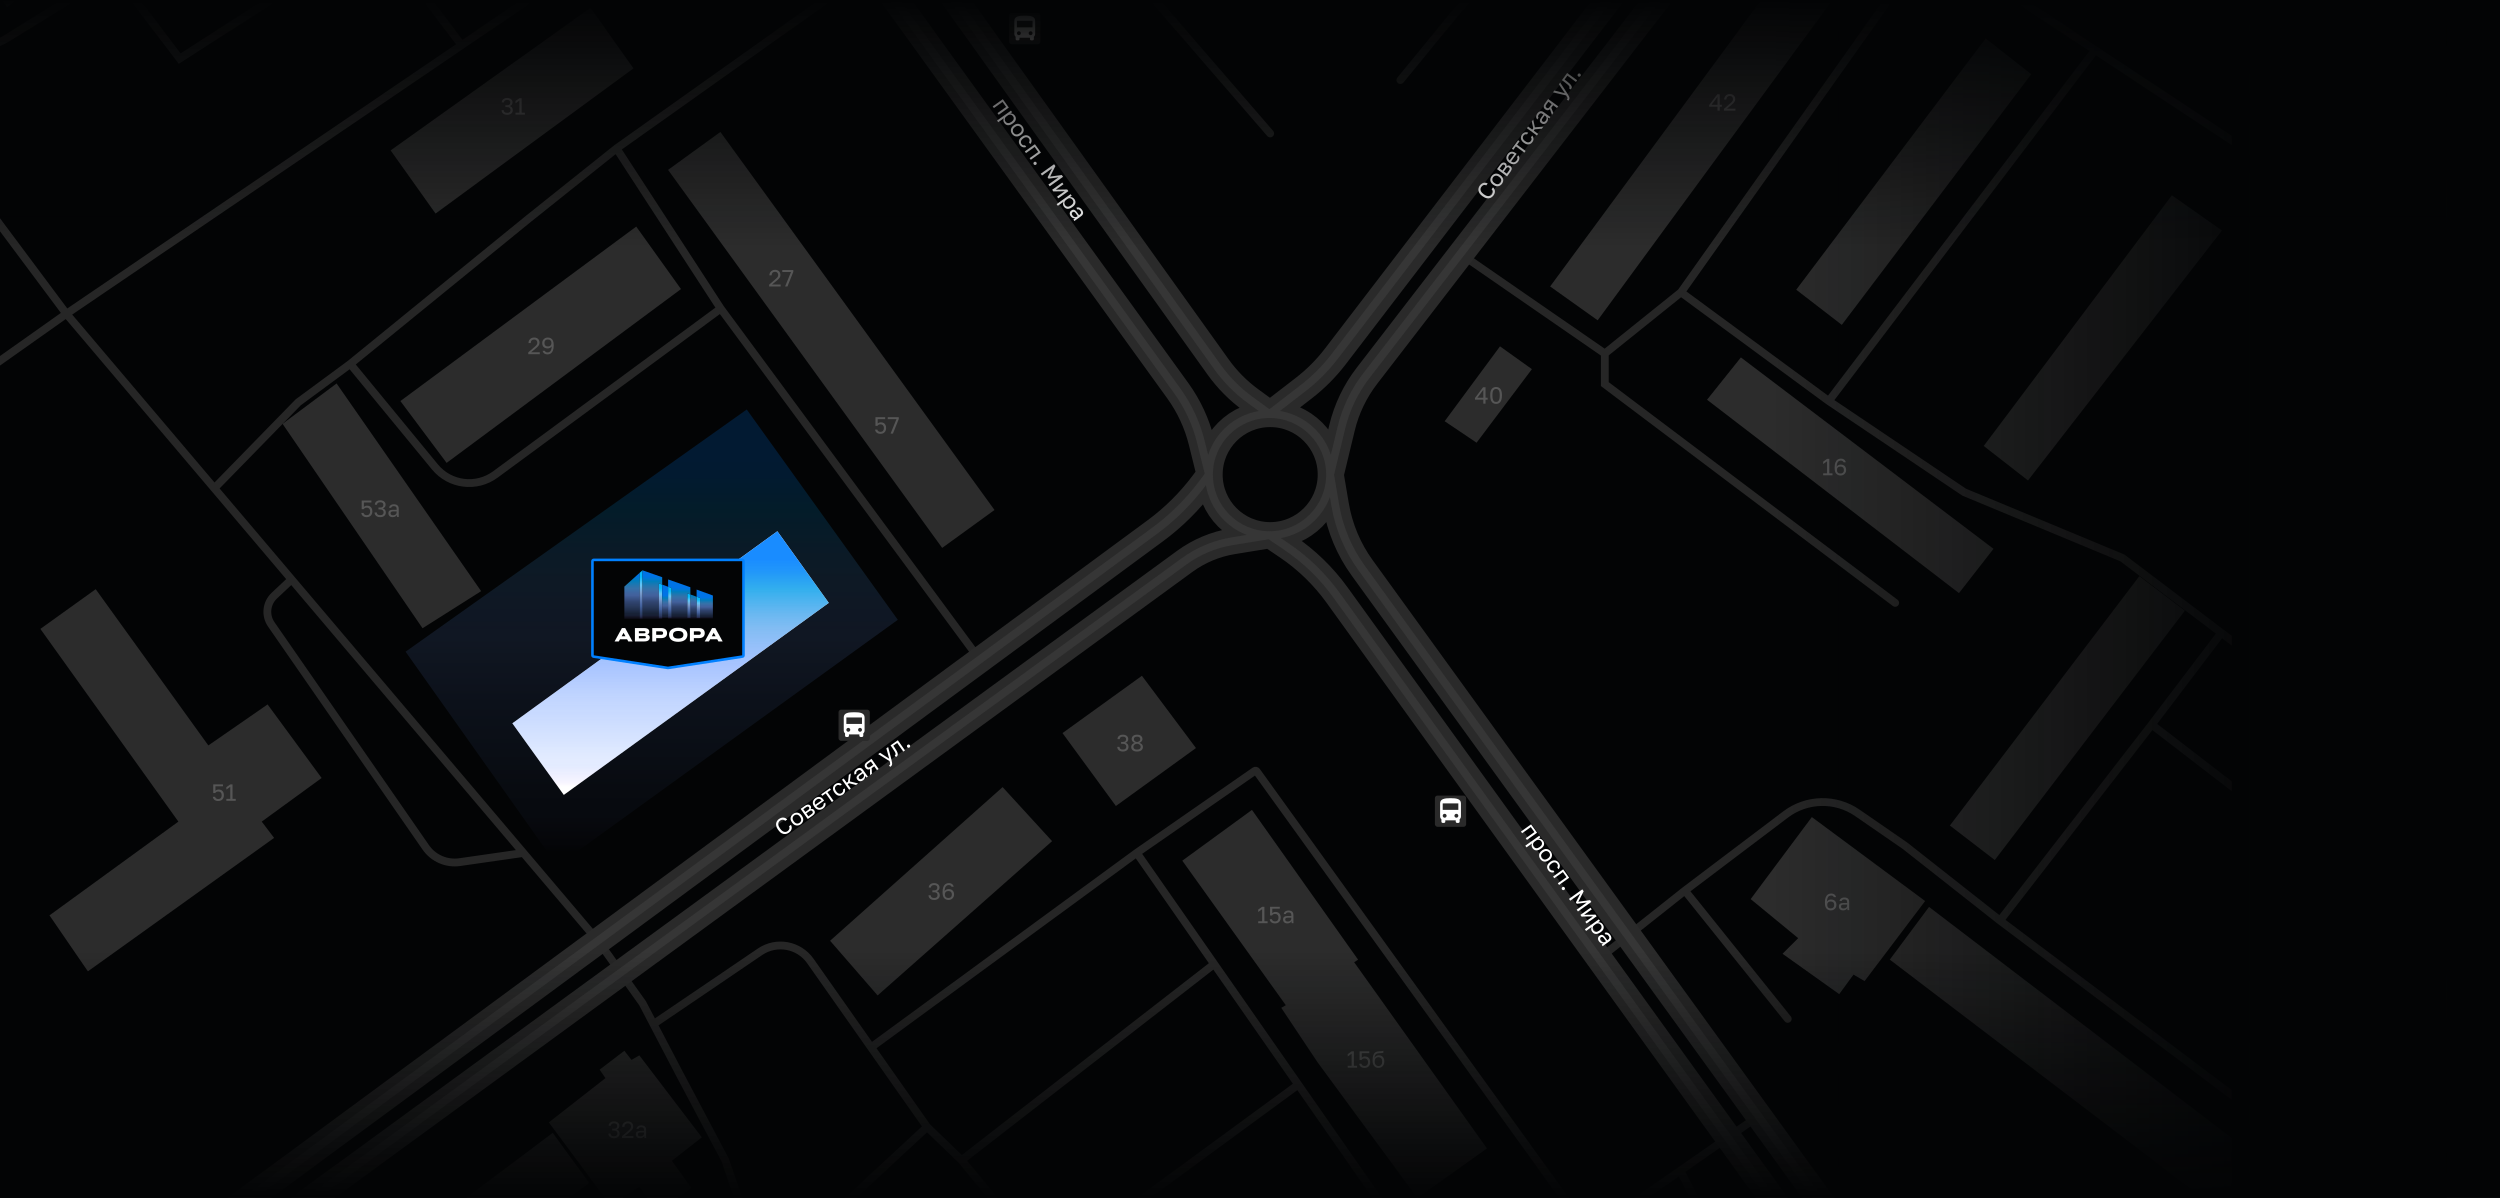 <?xml version="1.0" encoding="UTF-8"?> <svg xmlns="http://www.w3.org/2000/svg" width="1920" height="920" viewBox="0 0 1920 920" fill="none"><rect x="0" y="0" width="1920" height="920" fill="#333333" stroke="none"/><g clip-path="url(#clip0_158_16)"><rect width="1920" height="920" fill="#030405"></rect><g clip-path="url(#clip1_158_16)"><path d="M573.5 314.5L311.5 500.5L428 665L689.5 476L573.5 314.5Z" fill="url(#paint0_linear_158_16)" fill-opacity="0.2"></path><path d="M433 610.5L393.5 555.5L597 408L636.5 463L433 610.5Z" fill="white"></path><path d="M433 610.5L393.5 555.5L597 408L636.5 463L433 610.5Z" fill="url(#paint1_linear_158_16)"></path><rect x="513.073" y="130.462" width="49.634" height="358.626" transform="rotate(-35.946 513.073 130.462)" fill="#2C2C2C"></rect><path d="M816 563L877 519L918.5 574.5L857 619L816 563Z" fill="#2C2C2C"></path><path d="M1109.5 323.5L1152 266L1176.5 283.5L1134 340L1109.5 323.5Z" fill="#2C2C2C"></path><path d="M1190.5 220L1399 -63L1434.5 -37.001L1227 246L1190.5 220Z" fill="#2C2C2C"></path><path d="M1379.5 222.5L1525 29.5L1560 57L1414.5 249.5L1379.5 222.5Z" fill="#2C2C2C"></path><path d="M1523.5 342.5L1668 150L1706.5 176.999L1557.5 369L1523.5 342.5Z" fill="#2C2C2C"></path><path d="M1497.5 634L1643 442.5L1678 469L1532 660.5L1497.5 634Z" fill="#2C2C2C"></path><path d="M1451.37 737L1481.5 696.5L1720.5 879L1712 935.5L1451.37 737Z" fill="#2C2C2C"></path><path d="M1344.5 690.5L1391.5 627.5L1478.5 692L1432 753.5L1423.5 748.5L1412.5 763.5L1369 732.5L1381 720.5L1344.5 690.5Z" fill="#2C2C2C"></path><path d="M1311 307L1337 274.501L1531 421.501L1504.5 455.501L1311 307Z" fill="#2C2C2C"></path><path d="M908 661.001L961.5 622.001L1043 737L1040 739L1142 882L1088.5 920L1012 816L983.999 774L987.5 772L908 661.001Z" fill="#2C2C2C"></path><path d="M637.5 722.5L769.999 604.5L807.999 646L673.999 764.5L637.5 722.5Z" fill="#2C2C2C"></path><path d="M239 1009.5L424.499 870L452.499 908.5L268.5 1046L239 1009.5Z" fill="#2C2C2C"></path><path d="M421.499 862L465 828L460.5 821.5L479.5 807L485 814L490.999 810.5L539 873.5L516 891.5L530.999 912.5L504.999 931L490.999 911.5L468.999 926L421.499 862Z" fill="#2C2C2C"></path><path d="M38.004 703L137 631L31 483L73.501 452.5L160.003 572.5L205.503 541L247.004 597.5L201.004 631L210.504 643.5L67.504 746L38.004 703Z" fill="#2C2C2C"></path><path d="M488.627 174L523 222L343 355.5L307.5 308L488.627 174Z" fill="#2C2C2C"></path><path d="M453.5 6L486.5 52.5L334.5 164L300 115.5L453.5 6Z" fill="#2C2C2C"></path><path d="M980 -114L1065.5 -50.5L1043 -18L1032.5 -26.5L1012.5 -1L937 -57.551L980 -114Z" fill="#535353"></path><path d="M258.5 294.5L369.5 454L324.5 482.5L217 325.5L258.5 294.5Z" fill="#2C2C2C"></path><path d="M31.499 -127L60.498 -88.999L74.498 -96.999L98.498 -64.999L5.499 5.5L-12.001 -18L-16.001 -15.5L-32.501 -37L-21.501 -45.5L-52.501 -86L-61.501 -78L-82 -105L-75 -111L-90 -128L31.499 -127Z" fill="#535353"></path><path d="M-245 450.5L51 241M51 241L354.5 34.697M51 241L-45.238 112M51 241L164.588 375M446 -27.5L354.5 34.697M354.5 34.697L297.938 -40.169C292.896 -46.844 283.563 -48.507 276.525 -43.986L138 45L87.5 -21.5M87.5 -21.5L111.414 -39.021C126.461 -50.046 130.595 -70.738 120.938 -86.698L90.5 -137C51.5 -148.667 -26.9 -172.1 -28.5 -172.5C-30.5 -173 -89.5 -167.5 -92.5 -165C-94.9 -163 -114.167 -141.167 -123.5 -130.5L-125.601 -116.842C-126.192 -113.005 -125.842 -109.081 -124.583 -105.409L-122.298 -98.744C-121.106 -95.267 -119.403 -91.988 -117.244 -89.013L-36.911 21.695C-27.376 34.834 -9.319 38.392 4.488 29.852L87.5 -21.5ZM-245 -105.5H-219.037C-211.777 -105.5 -204.943 -102.072 -200.602 -96.253L-174.5 -61.266M-174.5 -61.266L-203.389 -38.581C-211.31 -32.361 -213.001 -21.042 -207.246 -12.778L-107.496 130.43C-101.643 138.835 -90.181 141.087 -81.582 135.522L-45.238 112M-174.5 -61.266L-45.238 112M164.588 375L229 309L269 279.5M164.588 375L223.924 445M269 279.5L406.5 167.5L473.5 114M269 279.5L334.033 358.605C345.509 372.564 365.901 375.107 380.454 364.393L553.5 237M473.5 114L668.5 -24.5M473.5 114L553.5 237M553.5 237L752 506M223.924 445L210.666 457.469C204.535 463.235 203.546 472.618 208.339 479.535L326.99 650.775C332.818 659.186 342.899 663.579 353.028 662.122L402 655.077M223.924 445L402 655.077M402 655.077L460 723.5L493.5 770.5L501.867 786.5M570.5 930.5L557 891L522 825L501.867 786.5M570.5 930.5L526.468 955.35C522.325 957.688 517.426 958.291 512.84 957.027L480.848 948.213C474.631 946.5 467.972 947.739 462.786 951.573L342.5 1040.5M570.5 930.5L601 968.5M501.867 786.5L583.716 730.96C596.361 722.38 613.549 725.523 622.34 738.022L669 804.363M712 865.5L601 968.5M712 865.5L669 804.363M712 865.5L738.5 891M601 968.5L627 997.447M669 804.363L873 655M873 655L963.693 592.06C964.141 591.749 964.756 591.855 965.074 592.297L1221 947.5M873 655L932.5 740.37M1221 947.5L1126 1018M1221 947.5L1290.5 899.036M1126 1018L1084.88 959M1126 1018L1111.5 1048.5M1126 1018L1148.5 1048.5M932.5 740.37L738.5 891M932.5 740.37L997.061 833M738.5 891L806 973M806 973L997.061 833M806 973L827.5 1058.5L972 1040.5L1084.88 959M997.061 833L1084.88 959M676 1052L627 997.447M627 997.447L579.5 1040.5M1351.5 856.5L1290.5 899.036M1290.5 899.036L1329.5 976L1340.5 1040.5M676 -78.5L734 -117.5M734 -117.5L773.5 -143.5M734 -117.5C734 -119.9 718 -142.833 710 -154M734 -117.5L803.88 -21.371C819.418 0.004 849.729 3.923 870.193 -12.798L873.5 -15.5M873.5 -15.5L979 -121M873.5 -15.5L975.5 102.5M979 -121L1003.5 -136.5M979 -121L955.5 -140.5M1122.5 195.5L1232.5 271.5M1232.5 271.5V295L1455.5 463M1232.5 271.5L1291 224.5M1291 224.5L1484.5 -48.5M1291 224.5L1404.5 308M1484.5 -48.5L1379.5 -128M1484.5 -48.5L1505.5 -30M1505.5 -30L1580.5 -133.5M1505.5 -30L1609 38.447M1724 114.5L1609 38.447M1609 38.447L1404.5 308M1404.5 308L1508.5 378L1630 428.5L1706 486.025M1720.5 497L1706 486.025M1229 735.5L1294 684M1294 684L1371.41 625.476C1387.58 613.253 1409.77 612.772 1426.45 624.282L1463 649.5L1536 707M1294 684L1373 782.5M1536 707L1732 854.5M1536 707L1652.5 556.5M1652.5 556.5L1726.5 613.5M1652.5 556.5L1706 486.025M1257 -33.5L1182.28 -25.6C1157.43 -22.973 1134.62 -10.662 1118.78 8.667L1075.5 61.5" stroke="#262626" stroke-width="6" stroke-linecap="round"></path><path d="M1022 364.5C1022 390.181 1001.18 411 975.5 411M1022 364.5C1022 338.819 1001.18 318 975.5 318M1022 364.5L1026.04 388.293C1028.98 405.533 1035.83 421.868 1046.09 436.033L1505 1070M1022 364.5L1030.7 328.462C1034.19 313.983 1040.7 300.404 1049.8 288.608L1393 -156.5M975.5 411C949.819 411 929 390.181 929 364.5M975.5 411L946.761 415.692C933.441 417.867 920.819 423.146 909.918 431.103L51 1058M975.5 411L988.493 419.784C1003.38 429.849 1016.38 442.459 1026.89 457.034L1469 1070M929 364.5C929 338.819 949.819 318 975.5 318M929 364.5L924.243 370.881C913.805 384.883 901.352 397.264 887.289 407.619L17 1048.5M929 364.5L922.807 339.458C919.302 325.285 913.106 311.917 904.558 300.081L573 -159M975.5 318L960.597 307.138C950.928 300.092 942.451 291.541 935.488 281.813L630 -145M975.5 318L1001.36 298.032C1010.42 291.04 1018.52 282.901 1025.48 273.819L1357 -159" stroke="#2A2A2A" stroke-width="20"></path><path d="M1021.5 364.5C1021.5 390.181 1000.68 411 975 411M1021.5 364.5C1021.5 338.819 1000.68 318 975 318M1021.5 364.5L1025.54 388.293C1028.48 405.533 1035.33 421.868 1045.59 436.033L1504.5 1070M1021.5 364.5L1030.2 328.462C1033.69 313.983 1040.2 300.404 1049.3 288.608L1392.5 -156.5M975 411C949.319 411 928.5 390.181 928.5 364.5M975 411L946.261 415.692C932.941 417.867 920.319 423.146 909.418 431.103L50.5 1058M975 411L987.993 419.784C1002.88 429.849 1015.88 442.459 1026.39 457.034L1468.5 1070M928.5 364.5C928.5 338.819 949.319 318 975 318M928.5 364.5L923.743 370.881C913.305 384.883 900.852 397.264 886.789 407.619L16.5 1048.5M928.5 364.5L922.307 339.458C918.802 325.285 912.606 311.917 904.058 300.081L572.5 -159M975 318L960.097 307.138C950.428 300.092 941.951 291.541 934.988 281.813L629.5 -145M975 318L1000.86 298.032C1009.92 291.04 1018.02 282.901 1024.98 273.819L1356.5 -159" stroke="#363636" stroke-width="6"></path><path d="M605.704 639.582C604.94 640.122 604.101 640.443 603.188 640.543C602.275 640.644 601.343 640.458 600.391 639.984C599.443 639.493 598.539 638.64 597.681 637.424L597.474 637.13C596.851 636.248 596.432 635.405 596.218 634.602C596.003 633.798 595.952 633.049 596.063 632.353C596.174 631.658 596.42 631.029 596.802 630.466C597.186 629.886 597.662 629.396 598.231 628.994C598.79 628.6 599.351 628.314 599.916 628.136C600.49 627.95 601.051 627.871 601.597 627.896C602.144 627.921 602.667 628.059 603.167 628.309C603.676 628.551 604.14 628.907 604.558 629.375L603.088 630.413C602.48 629.843 601.838 629.548 601.161 629.526C600.485 629.504 599.799 629.738 599.103 630.23C598.622 630.569 598.248 631.017 597.98 631.573C597.712 632.13 597.641 632.789 597.768 633.551C597.888 634.304 598.28 635.151 598.944 636.092L599.152 636.386C599.678 637.131 600.204 637.7 600.731 638.092C601.267 638.477 601.788 638.726 602.294 638.839C602.792 638.943 603.257 638.945 603.687 638.847C604.127 638.742 604.509 638.576 604.832 638.347C605.597 637.807 606.064 637.199 606.232 636.522C606.4 635.845 606.321 635.181 605.994 634.531L607.465 633.493C607.788 634.117 607.977 634.718 608.032 635.295C608.088 635.873 608.027 636.423 607.851 636.943C607.678 637.447 607.406 637.926 607.036 638.378C606.668 638.814 606.224 639.216 605.704 639.582ZM614.891 633.098C614.234 633.562 613.516 633.856 612.737 633.98C611.961 634.087 611.188 633.971 610.42 633.632C609.662 633.286 608.968 632.667 608.338 631.775L608.131 631.48C607.535 630.637 607.209 629.81 607.151 629C607.102 628.182 607.262 627.43 607.63 626.744C608.008 626.052 608.525 625.474 609.182 625.01C609.848 624.539 610.566 624.246 611.336 624.129C612.105 624.012 612.862 624.116 613.606 624.443C614.361 624.762 615.035 625.343 615.63 626.187L615.838 626.481C616.468 627.373 616.814 628.238 616.876 629.075C616.948 629.905 616.804 630.668 616.443 631.364C616.075 632.049 615.557 632.628 614.891 633.098ZM614.06 631.922C614.462 631.638 614.782 631.28 615.021 630.847C615.262 630.398 615.354 629.885 615.299 629.307C615.254 628.722 614.992 628.091 614.515 627.415L614.307 627.121C613.864 626.493 613.385 626.075 612.87 625.866C612.358 625.64 611.853 625.57 611.356 625.656C610.862 625.726 610.414 625.903 610.012 626.186C609.62 626.463 609.303 626.826 609.062 627.276C608.814 627.715 608.706 628.217 608.738 628.782C608.772 629.331 609.011 629.919 609.454 630.546L609.662 630.84C610.139 631.517 610.641 631.978 611.167 632.224C611.703 632.462 612.222 632.543 612.726 632.467C613.224 632.38 613.668 632.198 614.06 631.922ZM620.369 629.011L614.868 621.217L618.25 618.829C618.897 618.373 619.492 618.092 620.036 617.988C620.572 617.873 621.052 617.909 621.477 618.094C621.894 618.269 622.252 618.568 622.549 618.989C622.792 619.332 622.911 619.74 622.907 620.213C622.905 620.67 622.775 621.078 622.515 621.437C623.078 621.216 623.6 621.185 624.08 621.346C624.564 621.489 624.961 621.782 625.272 622.223C625.75 622.899 625.905 623.598 625.738 624.318C625.57 625.038 625.006 625.737 624.046 626.416L620.369 629.011ZM620.854 626.95L623.236 625.269C623.785 624.881 624.103 624.51 624.19 624.154C624.277 623.799 624.193 623.44 623.937 623.077C623.674 622.705 623.36 622.5 622.996 622.463C622.626 622.417 622.166 622.587 621.617 622.975L619.234 624.656L620.854 626.95ZM618.487 623.597L620.575 622.123C621.134 621.729 621.452 621.357 621.529 621.009C621.616 620.654 621.539 620.305 621.297 619.962C621.068 619.638 620.776 619.463 620.419 619.436C620.072 619.402 619.619 619.582 619.06 619.976L616.972 621.45L618.487 623.597ZM632.023 621.005C631.366 621.468 630.648 621.762 629.869 621.886C629.1 622.003 628.331 621.892 627.563 621.553C626.805 621.207 626.107 620.583 625.471 619.681L625.263 619.387C624.654 618.524 624.319 617.696 624.258 616.902C624.19 616.098 624.334 615.365 624.689 614.703C625.037 614.031 625.53 613.47 626.167 613.021C627.314 612.211 628.423 611.898 629.493 612.083C630.564 612.267 631.504 612.933 632.313 614.08L632.894 614.904L626.983 619.077C627.412 619.684 627.877 620.083 628.378 620.273C628.889 620.456 629.39 620.499 629.88 620.403C630.373 620.29 630.811 620.098 631.193 619.828C631.781 619.413 632.163 618.997 632.338 618.579C632.523 618.155 632.563 617.723 632.458 617.283L633.723 616.39C634.092 617.246 634.106 618.088 633.765 618.916C633.428 619.727 632.847 620.424 632.023 621.005ZM627.071 614.145C626.669 614.429 626.342 614.777 626.09 615.19C625.831 615.593 625.698 616.04 625.691 616.529C625.694 617.012 625.876 617.508 626.235 618.018L630.927 614.707C630.536 614.174 630.122 613.827 629.685 613.666C629.251 613.488 628.814 613.451 628.374 613.556C627.927 613.651 627.493 613.848 627.071 614.145ZM638.85 615.966L634.159 609.319L631.497 611.197L630.687 610.05L637.305 605.379L638.114 606.526L635.453 608.405L640.144 615.052L638.85 615.966ZM647.255 610.253C646.588 610.724 645.885 611.007 645.145 611.104C644.408 611.183 643.675 611.04 642.946 610.673C642.227 610.299 641.553 609.666 640.923 608.774L640.715 608.48C640.12 607.637 639.789 606.813 639.721 606.009C639.653 605.206 639.788 604.471 640.126 603.806C640.465 603.141 640.938 602.594 641.546 602.165C642.164 601.729 642.773 601.468 643.373 601.382C643.976 601.28 644.55 601.323 645.094 601.511C645.632 601.69 646.116 601.98 646.546 602.382L645.222 603.316C644.802 603.054 644.36 602.896 643.896 602.842C643.442 602.781 642.935 602.947 642.376 603.342C641.994 603.612 641.702 603.957 641.5 604.379C641.291 604.791 641.217 605.269 641.279 605.813C641.343 606.341 641.596 606.918 642.039 607.546L642.247 607.84C642.717 608.506 643.201 608.973 643.697 609.239C644.204 609.499 644.689 609.604 645.154 609.555C645.619 609.506 646.042 609.347 646.425 609.077C646.905 608.738 647.224 608.336 647.381 607.873C647.549 607.402 647.556 606.913 647.402 606.404L648.726 605.47C648.968 606.063 649.072 606.657 649.038 607.254C648.997 607.841 648.829 608.394 648.533 608.911C648.23 609.418 647.804 609.866 647.255 610.253ZM652.15 606.578L646.648 598.784L647.943 597.87L650.247 601.135L651.276 600.408L651.884 595.089L653.413 594.009L652.667 600.132L659.062 601.699L657.415 602.862L652.065 601.526L651.036 602.253L653.444 605.664L652.15 606.578ZM662.789 599.288C662.221 599.69 661.663 599.929 661.115 600.007C660.571 600.068 660.068 599.99 659.606 599.773C659.137 599.545 658.74 599.201 658.415 598.741C657.868 597.966 657.699 597.248 657.908 596.587C658.126 595.918 658.662 595.283 659.515 594.681L662.045 592.896L661.671 592.366C661.2 591.7 660.723 591.346 660.239 591.306C659.765 591.258 659.229 591.446 658.631 591.868C658.072 592.262 657.742 592.657 657.639 593.053C657.529 593.439 657.553 593.774 657.711 594.06L656.417 594.973C656.148 594.531 656.028 594.058 656.054 593.555C656.074 593.042 656.235 592.531 656.538 592.024C656.841 591.516 657.286 591.055 657.874 590.64C658.492 590.204 659.095 589.925 659.685 589.802C660.267 589.67 660.826 589.724 661.362 589.962C661.891 590.191 662.391 590.639 662.861 591.306L665.093 594.467C665.383 594.879 665.64 595.242 665.861 595.556C666.085 595.853 666.321 596.134 666.568 596.401L665.435 597.2C665.247 596.995 665.078 596.798 664.93 596.609C664.775 596.41 664.608 596.183 664.428 595.928C664.512 596.486 664.425 597.069 664.165 597.678C663.905 598.288 663.446 598.825 662.789 599.288ZM662.238 597.915C662.65 597.624 662.971 597.287 663.2 596.905C663.439 596.516 663.557 596.11 663.552 595.687C663.557 595.258 663.415 594.837 663.124 594.425L662.75 593.896L660.442 595.525C659.961 595.864 659.653 596.229 659.517 596.619C659.374 596.999 659.448 597.395 659.738 597.806C659.994 598.169 660.333 598.378 660.754 598.434C661.185 598.482 661.679 598.309 662.238 597.915ZM668.192 595.255L668.129 590.672C667.379 590.981 666.726 591.045 666.172 590.864C665.611 590.672 665.116 590.273 664.687 589.665C664.327 589.155 664.125 588.651 664.082 588.153C664.032 587.645 664.157 587.145 664.457 586.654C664.749 586.154 665.239 585.661 665.925 585.177L669.308 582.79L674.809 590.583L673.515 591.497L671.418 588.526L669.433 589.928L669.633 594.237L668.192 595.255ZM665.981 588.751C666.271 589.163 666.61 589.394 666.998 589.443C667.395 589.486 667.878 589.307 668.447 588.905L670.609 587.379L668.823 584.85L666.661 586.376C666.093 586.777 665.762 587.172 665.669 587.561C665.586 587.943 665.69 588.34 665.981 588.751ZM684.052 588.686C683.905 588.79 683.748 588.879 683.58 588.953L682.749 587.777C682.917 587.702 683.075 587.613 683.222 587.509C683.418 587.371 683.545 587.208 683.603 587.02C683.678 586.835 683.687 586.557 683.631 586.185C683.574 585.814 683.454 585.289 683.269 584.612L674.459 579.153L675.9 578.136L682.893 582.674L680.724 574.731L682.106 573.756L684.666 583.626C684.911 584.555 685.065 585.335 685.128 585.965C685.202 586.589 685.154 587.115 684.986 587.542C684.834 587.973 684.523 588.354 684.052 588.686ZM688.521 581.125C688.452 581.174 688.375 581.221 688.29 581.266C688.214 581.305 688.134 581.347 688.048 581.393L687.135 580.098C687.171 580.088 687.248 580.041 687.366 579.957C687.66 579.75 687.81 579.453 687.817 579.066C687.816 578.67 687.623 578.116 687.238 577.404C686.856 576.675 686.242 575.712 685.398 574.516L683.945 572.458L689.533 568.513L695.034 576.307L693.74 577.221L689.048 570.574L686.049 572.691L686.9 573.897C687.668 574.985 688.259 575.927 688.673 576.721C689.08 577.506 689.334 578.179 689.436 578.739C689.547 579.292 689.518 579.76 689.349 580.144C689.179 580.528 688.903 580.855 688.521 581.125ZM698.52 574.067C698.334 574.199 698.127 574.271 697.901 574.283C697.682 574.306 697.468 574.273 697.26 574.186C697.061 574.091 696.895 573.951 696.764 573.764C696.556 573.47 696.481 573.156 696.539 572.822C696.606 572.48 696.782 572.209 697.067 572.008C697.351 571.808 697.66 571.736 697.995 571.794C698.339 571.845 698.615 572.017 698.823 572.311C698.954 572.497 699.026 572.704 699.039 572.93C699.061 573.149 699.025 573.358 698.931 573.557C698.853 573.759 698.716 573.929 698.52 574.067Z" fill="white"></path><path d="M1146.91 150.207C1146.36 150.964 1145.67 151.536 1144.84 151.924C1144 152.312 1143.06 152.433 1142.01 152.289C1140.95 152.128 1139.82 151.609 1138.62 150.732L1138.33 150.52C1137.46 149.883 1136.79 149.219 1136.33 148.527C1135.87 147.834 1135.58 147.141 1135.46 146.446C1135.35 145.752 1135.38 145.077 1135.56 144.422C1135.74 143.75 1136.03 143.132 1136.44 142.57C1136.84 142.017 1137.28 141.566 1137.76 141.217C1138.25 140.858 1138.75 140.602 1139.28 140.451C1139.8 140.3 1140.34 140.263 1140.9 140.34C1141.46 140.407 1142.01 140.595 1142.56 140.905L1141.5 142.359C1140.74 142.014 1140.04 141.939 1139.39 142.135C1138.74 142.331 1138.16 142.773 1137.66 143.461C1137.32 143.936 1137.1 144.48 1137.03 145.093C1136.95 145.706 1137.1 146.354 1137.46 147.035C1137.82 147.71 1138.46 148.387 1139.39 149.065L1139.68 149.278C1140.42 149.815 1141.1 150.185 1141.72 150.388C1142.35 150.581 1142.93 150.651 1143.44 150.596C1143.95 150.534 1144.39 150.387 1144.77 150.157C1145.15 149.917 1145.46 149.636 1145.69 149.316C1146.24 148.56 1146.49 147.834 1146.43 147.139C1146.37 146.444 1146.09 145.84 1145.57 145.329L1146.63 143.875C1147.13 144.362 1147.51 144.871 1147.74 145.401C1147.98 145.93 1148.1 146.47 1148.1 147.02C1148.1 147.553 1147.99 148.093 1147.79 148.64C1147.58 149.171 1147.29 149.694 1146.91 150.207ZM1153.54 141.123C1153.06 141.773 1152.48 142.281 1151.78 142.648C1151.08 142.998 1150.31 143.135 1149.47 143.06C1148.64 142.975 1147.79 142.611 1146.91 141.967L1146.62 141.755C1145.78 141.147 1145.21 140.468 1144.89 139.719C1144.59 138.96 1144.5 138.196 1144.62 137.429C1144.76 136.652 1145.07 135.938 1145.54 135.289C1146.02 134.63 1146.61 134.121 1147.3 133.764C1147.99 133.407 1148.74 133.264 1149.55 133.335C1150.37 133.396 1151.19 133.73 1152.03 134.339L1152.32 134.551C1153.2 135.194 1153.8 135.903 1154.13 136.676C1154.46 137.44 1154.57 138.209 1154.45 138.983C1154.32 139.75 1154.02 140.464 1153.54 141.123ZM1152.37 140.274C1152.66 139.877 1152.85 139.435 1152.94 138.949C1153.02 138.446 1152.95 137.93 1152.71 137.4C1152.48 136.861 1152.03 136.347 1151.36 135.859L1151.07 135.647C1150.45 135.195 1149.86 134.952 1149.31 134.918C1148.75 134.868 1148.25 134.964 1147.81 135.205C1147.36 135.429 1146.99 135.74 1146.7 136.138C1146.42 136.525 1146.24 136.971 1146.15 137.473C1146.06 137.969 1146.12 138.48 1146.33 139.005C1146.54 139.513 1146.95 139.994 1147.57 140.446L1147.86 140.658C1148.53 141.146 1149.15 141.423 1149.73 141.487C1150.31 141.542 1150.83 141.452 1151.29 141.218C1151.73 140.977 1152.09 140.662 1152.37 140.274ZM1157.42 135.496L1149.71 129.875L1152.15 126.53C1152.62 125.89 1153.09 125.434 1153.57 125.161C1154.04 124.881 1154.51 124.761 1154.97 124.8C1155.42 124.832 1155.86 125.001 1156.28 125.305C1156.61 125.552 1156.86 125.901 1157.01 126.35C1157.15 126.782 1157.16 127.211 1157.03 127.635C1157.49 127.245 1157.97 127.049 1158.48 127.047C1158.98 127.028 1159.45 127.178 1159.89 127.496C1160.56 127.984 1160.93 128.596 1161 129.332C1161.07 130.068 1160.76 130.911 1160.07 131.861L1157.42 135.496ZM1157.22 133.389L1158.94 131.034C1159.33 130.491 1159.52 130.037 1159.48 129.673C1159.45 129.308 1159.26 128.995 1158.9 128.733C1158.53 128.465 1158.17 128.371 1157.81 128.453C1157.45 128.527 1157.06 128.836 1156.67 129.379L1154.95 131.735L1157.22 133.389ZM1153.9 130.971L1155.41 128.906C1155.81 128.353 1155.99 127.9 1155.96 127.545C1155.92 127.18 1155.74 126.874 1155.4 126.627C1155.08 126.394 1154.75 126.321 1154.4 126.41C1154.06 126.489 1153.69 126.805 1153.29 127.357L1151.78 129.422L1153.9 130.971ZM1165.9 124.181C1165.42 124.83 1164.84 125.338 1164.14 125.705C1163.45 126.062 1162.68 126.203 1161.85 126.128C1161.02 126.043 1160.16 125.675 1159.26 125.025L1158.97 124.813C1158.12 124.19 1157.54 123.513 1157.23 122.78C1156.9 122.04 1156.81 121.3 1156.93 120.559C1157.04 119.811 1157.33 119.122 1157.79 118.492C1158.62 117.358 1159.57 116.706 1160.64 116.539C1161.72 116.371 1162.82 116.7 1163.95 117.528L1164.77 118.122L1160.5 123.968C1161.1 124.406 1161.67 124.635 1162.21 124.654C1162.75 124.664 1163.24 124.545 1163.67 124.297C1164.1 124.032 1164.46 123.71 1164.73 123.332C1165.16 122.75 1165.39 122.234 1165.42 121.782C1165.46 121.321 1165.36 120.898 1165.12 120.515L1166.03 119.264C1166.65 119.957 1166.94 120.75 1166.88 121.644C1166.82 122.521 1166.49 123.366 1165.9 124.181ZM1159.01 119.268C1158.72 119.665 1158.52 120.1 1158.41 120.572C1158.3 121.037 1158.31 121.502 1158.46 121.968C1158.62 122.424 1158.95 122.836 1159.46 123.204L1162.84 118.565C1162.3 118.186 1161.8 117.99 1161.33 117.977C1160.86 117.947 1160.44 118.052 1160.05 118.293C1159.66 118.526 1159.31 118.851 1159.01 119.268ZM1170.75 117.22L1164.18 112.426L1162.26 115.058L1161.12 114.231L1165.9 107.687L1167.03 108.514L1165.11 111.146L1171.68 115.941L1170.75 117.22ZM1176.88 109.118C1176.4 109.777 1175.83 110.271 1175.16 110.599C1174.48 110.91 1173.74 111.009 1172.94 110.895C1172.13 110.771 1171.29 110.387 1170.41 109.744L1170.12 109.532C1169.29 108.924 1168.71 108.25 1168.39 107.51C1168.06 106.77 1167.96 106.031 1168.07 105.293C1168.17 104.554 1168.45 103.885 1168.88 103.284C1169.33 102.673 1169.82 102.231 1170.36 101.957C1170.9 101.667 1171.46 101.524 1172.04 101.528C1172.6 101.525 1173.15 101.645 1173.69 101.888L1172.74 103.196C1172.25 103.083 1171.78 103.075 1171.33 103.172C1170.88 103.26 1170.45 103.58 1170.05 104.132C1169.77 104.51 1169.61 104.931 1169.55 105.395C1169.48 105.852 1169.57 106.329 1169.8 106.825C1170.03 107.304 1170.45 107.77 1171.07 108.223L1171.37 108.435C1172.02 108.916 1172.63 109.203 1173.19 109.297C1173.75 109.38 1174.24 109.324 1174.67 109.129C1175.09 108.934 1175.44 108.647 1175.72 108.269C1176.07 107.794 1176.24 107.312 1176.24 106.822C1176.25 106.323 1176.1 105.857 1175.79 105.424L1176.74 104.115C1177.16 104.599 1177.45 105.129 1177.61 105.706C1177.76 106.275 1177.78 106.852 1177.66 107.437C1177.54 108.015 1177.28 108.575 1176.88 109.118ZM1180.34 104.068L1172.64 98.447L1173.57 97.167L1176.8 99.522L1177.54 98.504L1176.41 93.269L1177.52 91.757L1178.77 97.796L1185.33 97.234L1184.14 98.862L1178.65 99.31L1177.9 100.328L1181.28 102.789L1180.34 104.068ZM1188.09 93.756C1187.68 94.318 1187.23 94.724 1186.73 94.973C1186.24 95.205 1185.73 95.292 1185.23 95.234C1184.71 95.169 1184.22 94.97 1183.77 94.638C1183 94.079 1182.61 93.453 1182.6 92.76C1182.59 92.056 1182.9 91.283 1183.51 90.44L1185.34 87.938L1184.81 87.556C1184.15 87.076 1183.59 86.894 1183.12 87.01C1182.65 87.117 1182.2 87.466 1181.77 88.058C1181.37 88.61 1181.18 89.091 1181.21 89.498C1181.23 89.899 1181.36 90.209 1181.6 90.429L1180.67 91.709C1180.27 91.376 1180.01 90.966 1179.87 90.481C1179.73 89.988 1179.72 89.453 1179.84 88.876C1179.96 88.298 1180.24 87.718 1180.66 87.136C1181.11 86.526 1181.59 86.068 1182.11 85.763C1182.62 85.452 1183.17 85.323 1183.75 85.378C1184.32 85.426 1184.94 85.69 1185.6 86.171L1188.73 88.451C1189.13 88.748 1189.49 89.01 1189.8 89.236C1190.11 89.446 1190.42 89.637 1190.74 89.811L1189.93 90.93C1189.68 90.797 1189.46 90.664 1189.26 90.532C1189.05 90.394 1188.82 90.232 1188.56 90.048C1188.82 90.549 1188.93 91.13 1188.88 91.79C1188.82 92.451 1188.56 93.106 1188.09 93.756ZM1187.13 92.631C1187.42 92.224 1187.62 91.802 1187.71 91.367C1187.82 90.921 1187.8 90.499 1187.66 90.1C1187.53 89.691 1187.26 89.339 1186.85 89.041L1186.32 88.66L1184.66 90.943C1184.31 91.418 1184.14 91.862 1184.13 92.275C1184.12 92.681 1184.32 93.032 1184.72 93.329C1185.08 93.591 1185.47 93.68 1185.89 93.598C1186.31 93.506 1186.72 93.184 1187.13 92.631ZM1191.91 88.205L1190.39 83.883C1189.78 84.417 1189.18 84.686 1188.6 84.692C1188 84.69 1187.41 84.47 1186.8 84.031C1186.3 83.664 1185.95 83.251 1185.75 82.793C1185.54 82.327 1185.5 81.814 1185.62 81.253C1185.74 80.685 1186.05 80.062 1186.54 79.383L1188.98 76.039L1196.69 81.661L1195.75 82.94L1192.82 80.798L1191.38 82.761L1192.95 86.779L1191.91 88.205ZM1187.74 82.752C1188.14 83.049 1188.54 83.159 1188.92 83.082C1189.31 82.995 1189.71 82.67 1190.12 82.108L1191.68 79.97L1189.18 78.146L1187.62 80.284C1187.21 80.846 1187.02 81.326 1187.06 81.724C1187.11 82.112 1187.33 82.455 1187.74 82.752ZM1204.84 76.903C1204.73 77.049 1204.61 77.183 1204.47 77.308L1203.31 76.459C1203.45 76.335 1203.57 76.2 1203.67 76.055C1203.81 75.861 1203.88 75.665 1203.88 75.469C1203.89 75.269 1203.81 75.003 1203.64 74.669C1203.46 74.335 1203.18 73.877 1202.79 73.294L1192.7 70.944L1193.74 69.519L1201.81 71.579L1197.22 64.749L1198.21 63.382L1203.8 71.913C1204.33 72.715 1204.72 73.404 1204.98 73.981C1205.25 74.549 1205.38 75.062 1205.35 75.521C1205.35 75.977 1205.18 76.438 1204.84 76.903ZM1206.65 68.31C1206.6 68.378 1206.54 68.447 1206.48 68.517C1206.42 68.578 1206.35 68.644 1206.29 68.714L1205.01 67.781C1205.04 67.759 1205.1 67.69 1205.18 67.573C1205.39 67.282 1205.44 66.953 1205.32 66.585C1205.2 66.21 1204.84 65.746 1204.24 65.195C1203.65 64.627 1202.76 63.912 1201.57 63.049L1199.54 61.564L1203.57 56.038L1211.28 61.66L1210.34 62.939L1203.77 58.145L1201.61 61.111L1202.8 61.981C1203.87 62.766 1204.74 63.469 1205.38 64.089C1206.02 64.702 1206.48 65.258 1206.75 65.756C1207.03 66.244 1207.16 66.697 1207.12 67.115C1207.08 67.534 1206.92 67.932 1206.65 68.31ZM1213.86 58.422C1213.73 58.606 1213.55 58.74 1213.34 58.825C1213.14 58.916 1212.93 58.954 1212.71 58.937C1212.49 58.911 1212.29 58.831 1212.1 58.697C1211.81 58.485 1211.64 58.211 1211.59 57.876C1211.54 57.531 1211.62 57.218 1211.83 56.937C1212.03 56.655 1212.3 56.489 1212.64 56.436C1212.98 56.374 1213.3 56.449 1213.59 56.661C1213.77 56.795 1213.9 56.968 1213.99 57.178C1214.08 57.378 1214.11 57.588 1214.09 57.806C1214.08 58.023 1214 58.228 1213.86 58.422Z" fill="white"></path><path d="M762.397 81.707L770.164 76.168L774.763 82.616L766.996 88.155L766.076 86.865L772.7 82.141L769.941 78.272L763.317 82.996L762.397 81.707ZM765.733 92.584L776.431 84.955L777.288 86.157L775.822 87.202C776.528 87.096 777.185 87.181 777.793 87.454C778.418 87.731 778.953 88.182 779.399 88.808C780.096 89.784 780.331 90.796 780.104 91.842C779.887 92.881 779.148 93.85 777.888 94.749L777.595 94.958C776.716 95.585 775.885 95.971 775.104 96.115C774.33 96.269 773.622 96.207 772.98 95.927C772.346 95.658 771.799 95.2 771.339 94.555C770.865 93.891 770.614 93.23 770.587 92.571C770.567 91.923 770.696 91.329 770.976 90.791L766.652 93.874L765.733 92.584ZM772.273 93.447C772.726 94.082 773.341 94.439 774.12 94.518C774.905 94.606 775.757 94.323 776.675 93.668L776.968 93.459C777.818 92.853 778.32 92.171 778.472 91.414C778.642 90.659 778.5 89.965 778.047 89.33C777.713 88.861 777.319 88.515 776.866 88.293C776.419 88.081 775.952 87.994 775.464 88.032C774.992 88.074 774.547 88.244 774.126 88.544L772.954 89.38C772.485 89.715 772.139 90.108 771.917 90.561C771.712 91.017 771.632 91.495 771.678 91.993C771.74 92.493 771.938 92.978 772.273 93.447ZM777.246 102.839C776.779 102.185 776.482 101.468 776.354 100.69C776.243 99.914 776.355 99.141 776.691 98.371C777.033 97.611 777.649 96.914 778.538 96.28L778.831 96.071C779.671 95.472 780.497 95.141 781.307 95.079C782.125 95.027 782.877 95.183 783.565 95.548C784.259 95.922 784.84 96.437 785.306 97.091C785.78 97.755 786.078 98.472 786.198 99.241C786.319 100.01 786.218 100.767 785.895 101.513C785.579 102.269 785.001 102.946 784.161 103.546L783.868 103.755C782.979 104.389 782.116 104.739 781.279 104.805C780.449 104.881 779.685 104.74 778.988 104.383C778.3 104.018 777.72 103.504 777.246 102.839ZM778.418 102.003C778.704 102.404 779.064 102.722 779.497 102.958C779.948 103.197 780.462 103.287 781.039 103.229C781.624 103.181 782.253 102.916 782.927 102.436L783.22 102.227C783.846 101.781 784.262 101.3 784.469 100.784C784.692 100.271 784.76 99.766 784.671 99.269C784.599 98.775 784.42 98.328 784.134 97.927C783.855 97.536 783.491 97.222 783.04 96.983C782.6 96.737 782.097 96.631 781.532 96.666C780.984 96.703 780.397 96.944 779.772 97.39L779.479 97.599C778.804 98.08 778.346 98.584 778.103 99.111C777.866 99.648 777.788 100.168 777.867 100.672C777.956 101.169 778.14 101.612 778.418 102.003ZM783.356 111.407C782.882 110.742 782.595 110.041 782.495 109.301C782.412 108.565 782.552 107.831 782.916 107.1C783.286 106.379 783.915 105.702 784.804 105.068L785.098 104.859C785.938 104.26 786.76 103.924 787.563 103.852C788.367 103.78 789.102 103.912 789.768 104.247C790.435 104.582 790.984 105.053 791.416 105.659C791.855 106.274 792.119 106.882 792.208 107.482C792.313 108.085 792.273 108.659 792.087 109.204C791.911 109.742 791.623 110.227 791.224 110.66L790.283 109.341C790.543 108.92 790.699 108.477 790.751 108.012C790.81 107.558 790.641 107.052 790.244 106.495C789.972 106.114 789.625 105.823 789.202 105.624C788.79 105.417 788.311 105.345 787.767 105.409C787.24 105.476 786.663 105.732 786.038 106.178L785.745 106.387C785.081 106.861 784.616 107.346 784.352 107.844C784.095 108.352 783.992 108.838 784.044 109.302C784.095 109.767 784.256 110.19 784.528 110.571C784.87 111.049 785.273 111.366 785.737 111.522C786.208 111.687 786.698 111.691 787.206 111.535L788.146 112.854C787.555 113.099 786.96 113.206 786.363 113.175C785.776 113.137 785.223 112.971 784.704 112.678C784.196 112.378 783.746 111.954 783.356 111.407ZM787.055 116.284L794.822 110.745L799.421 117.193L791.653 122.732L790.734 121.443L797.358 116.719L794.599 112.85L787.975 117.574L787.055 116.284ZM793.906 126.202C793.774 126.016 793.701 125.81 793.687 125.584C793.664 125.365 793.695 125.151 793.782 124.942C793.875 124.743 794.015 124.577 794.201 124.444C794.494 124.235 794.808 124.159 795.142 124.215C795.484 124.281 795.756 124.455 795.958 124.739C796.16 125.022 796.233 125.331 796.177 125.666C796.128 126.01 795.957 126.287 795.664 126.496C795.478 126.628 795.272 126.702 795.046 126.715C794.827 126.739 794.618 126.704 794.419 126.61C794.216 126.533 794.046 126.397 793.906 126.202ZM799.276 133.422L809.535 126.106L810.559 127.543L806.483 135.623L815.45 134.401L816.433 135.779L806.174 143.095L805.192 141.717L812.959 136.178L805.289 137.204L804.558 136.178L808.026 129.261L800.259 134.8L799.276 133.422ZM808.059 145.738L815.826 140.199L816.746 141.488L810.884 145.669L819.609 145.504L820.529 146.793L812.762 152.333L811.842 151.043L817.704 146.862L808.979 147.027L808.059 145.738ZM811.507 156.773L822.205 149.143L823.062 150.345L821.596 151.39C822.302 151.285 822.959 151.369 823.567 151.643C824.192 151.92 824.727 152.371 825.173 152.996C825.87 153.973 826.105 154.984 825.878 156.031C825.661 157.07 824.922 158.039 823.662 158.937L823.369 159.146C822.49 159.773 821.659 160.159 820.878 160.304C820.104 160.458 819.396 160.395 818.754 160.116C818.12 159.846 817.573 159.389 817.113 158.744C816.639 158.08 816.388 157.418 816.361 156.76C816.341 156.111 816.47 155.518 816.75 154.979L812.426 158.062L811.507 156.773ZM818.047 157.636C818.5 158.271 819.115 158.628 819.894 158.706C820.679 158.795 821.531 158.512 822.449 157.857L822.742 157.648C823.592 157.042 824.094 156.36 824.246 155.602C824.416 154.848 824.274 154.153 823.821 153.518C823.487 153.049 823.093 152.703 822.64 152.481C822.193 152.269 821.726 152.182 821.238 152.221C820.766 152.262 820.321 152.433 819.9 152.732L818.728 153.568C818.259 153.903 817.913 154.297 817.691 154.75C817.486 155.206 817.406 155.683 817.452 156.181C817.514 156.682 817.712 157.167 818.047 157.636ZM822.299 166.016C821.895 165.45 821.653 164.893 821.572 164.346C821.508 163.802 821.584 163.298 821.799 162.835C822.024 162.366 822.366 161.967 822.825 161.639C823.597 161.089 824.314 160.917 824.977 161.122C825.646 161.337 826.284 161.87 826.89 162.72L828.688 165.241L829.215 164.865C829.88 164.391 830.231 163.912 830.269 163.428C830.314 162.954 830.124 162.419 829.699 161.823C829.302 161.266 828.905 160.937 828.509 160.836C828.123 160.728 827.787 160.754 827.503 160.913L826.583 159.623C827.024 159.353 827.496 159.23 828 159.254C828.513 159.271 829.024 159.43 829.533 159.73C830.042 160.03 830.506 160.474 830.924 161.06C831.363 161.675 831.645 162.277 831.77 162.866C831.905 163.448 831.854 164.007 831.618 164.544C831.391 165.074 830.946 165.576 830.282 166.05L827.131 168.297C826.72 168.589 826.359 168.847 826.046 169.07C825.75 169.296 825.47 169.533 825.205 169.781L824.4 168.652C824.604 168.463 824.8 168.294 824.988 168.144C825.186 167.988 825.413 167.82 825.667 167.639C825.11 167.726 824.526 167.641 823.915 167.384C823.305 167.127 822.766 166.671 822.299 166.016ZM823.67 165.459C823.963 165.869 824.301 166.188 824.684 166.416C825.074 166.653 825.481 166.769 825.904 166.762C826.333 166.765 826.753 166.62 827.164 166.328L827.691 165.952L826.05 163.651C825.709 163.172 825.343 162.865 824.953 162.731C824.572 162.59 824.176 162.666 823.766 162.958C823.405 163.216 823.197 163.556 823.144 163.977C823.097 164.408 823.273 164.902 823.67 165.459Z" fill="white"></path><path d="M1168.09 638.623L1175.86 633.084L1180.46 639.533L1172.69 645.072L1171.77 643.782L1178.4 639.058L1175.64 635.189L1169.01 639.913L1168.09 638.623ZM1171.43 649.501L1182.13 641.872L1182.98 643.074L1181.52 644.119C1182.22 644.013 1182.88 644.097 1183.49 644.371C1184.11 644.648 1184.65 645.099 1185.1 645.724C1185.79 646.701 1186.03 647.713 1185.8 648.759C1185.58 649.798 1184.84 650.767 1183.58 651.666L1183.29 651.875C1182.41 652.502 1181.58 652.887 1180.8 653.032C1180.03 653.186 1179.32 653.124 1178.68 652.844C1178.04 652.574 1177.49 652.117 1177.03 651.472C1176.56 650.808 1176.31 650.146 1176.28 649.488C1176.26 648.839 1176.39 648.246 1176.67 647.708L1172.35 650.791L1171.43 649.501ZM1177.97 650.364C1178.42 650.999 1179.04 651.356 1179.82 651.435C1180.6 651.523 1181.45 651.24 1182.37 650.585L1182.66 650.376C1183.51 649.77 1184.02 649.088 1184.17 648.331C1184.34 647.576 1184.2 646.881 1183.74 646.246C1183.41 645.777 1183.01 645.432 1182.56 645.21C1182.12 644.997 1181.65 644.91 1181.16 644.949C1180.69 644.991 1180.24 645.161 1179.82 645.461L1178.65 646.297C1178.18 646.631 1177.84 647.025 1177.61 647.478C1177.41 647.934 1177.33 648.411 1177.37 648.909C1177.44 649.41 1177.63 649.895 1177.97 650.364ZM1182.94 659.756C1182.48 659.101 1182.18 658.385 1182.05 657.606C1181.94 656.831 1182.05 656.058 1182.39 655.288C1182.73 654.528 1183.34 653.831 1184.23 653.197L1184.53 652.988C1185.37 652.389 1186.19 652.058 1187 651.996C1187.82 651.944 1188.57 652.1 1189.26 652.464C1189.95 652.839 1190.54 653.353 1191 654.008C1191.48 654.672 1191.77 655.389 1191.89 656.158C1192.01 656.926 1191.91 657.684 1191.59 658.43C1191.28 659.186 1190.7 659.863 1189.86 660.462L1189.56 660.671C1188.67 661.305 1187.81 661.655 1186.97 661.722C1186.14 661.798 1185.38 661.657 1184.68 661.299C1184 660.935 1183.42 660.42 1182.94 659.756ZM1184.11 658.92C1184.4 659.32 1184.76 659.639 1185.19 659.875C1185.64 660.114 1186.16 660.204 1186.74 660.146C1187.32 660.098 1187.95 659.833 1188.62 659.352L1188.92 659.143C1189.54 658.697 1189.96 658.216 1190.16 657.7C1190.39 657.187 1190.46 656.682 1190.37 656.186C1190.29 655.692 1190.12 655.245 1189.83 654.844C1189.55 654.453 1189.19 654.138 1188.74 653.899C1188.3 653.654 1187.79 653.548 1187.23 653.582C1186.68 653.62 1186.09 653.861 1185.47 654.307L1185.17 654.516C1184.5 654.997 1184.04 655.501 1183.8 656.028C1183.56 656.565 1183.48 657.085 1183.56 657.589C1183.65 658.085 1183.84 658.529 1184.11 658.92ZM1189.05 668.324C1188.58 667.659 1188.29 666.957 1188.19 666.218C1188.11 665.481 1188.25 664.748 1188.61 664.017C1188.98 663.296 1189.61 662.619 1190.5 661.985L1190.79 661.776C1191.63 661.176 1192.46 660.841 1193.26 660.769C1194.06 660.697 1194.8 660.829 1195.46 661.164C1196.13 661.499 1196.68 661.97 1197.11 662.576C1197.55 663.191 1197.81 663.799 1197.9 664.399C1198.01 665.001 1197.97 665.575 1197.78 666.121C1197.61 666.659 1197.32 667.144 1196.92 667.576L1195.98 666.257C1196.24 665.836 1196.39 665.394 1196.45 664.929C1196.51 664.474 1196.34 663.969 1195.94 663.412C1195.67 663.031 1195.32 662.74 1194.9 662.54C1194.49 662.334 1194.01 662.262 1193.46 662.326C1192.94 662.392 1192.36 662.649 1191.73 663.094L1191.44 663.304C1190.78 663.777 1190.31 664.263 1190.05 664.761C1189.79 665.268 1189.69 665.755 1189.74 666.219C1189.79 666.684 1189.95 667.106 1190.22 667.487C1190.57 667.966 1190.97 668.283 1191.43 668.438C1191.9 668.603 1192.39 668.608 1192.9 668.452L1193.84 669.771C1193.25 670.016 1192.66 670.123 1192.06 670.092C1191.47 670.054 1190.92 669.888 1190.4 669.595C1189.89 669.294 1189.44 668.871 1189.05 668.324ZM1192.75 673.201L1200.52 667.662L1205.12 674.11L1197.35 679.649L1196.43 678.359L1203.05 673.636L1200.29 669.767L1193.67 674.49L1192.75 673.201ZM1199.6 683.119C1199.47 682.933 1199.4 682.727 1199.38 682.501C1199.36 682.282 1199.39 682.068 1199.48 681.859C1199.57 681.659 1199.71 681.493 1199.9 681.361C1200.19 681.152 1200.5 681.076 1200.84 681.132C1201.18 681.197 1201.45 681.372 1201.65 681.655C1201.86 681.939 1201.93 682.248 1201.87 682.583C1201.82 682.927 1201.65 683.204 1201.36 683.413C1201.17 683.545 1200.97 683.618 1200.74 683.632C1200.52 683.656 1200.31 683.621 1200.11 683.527C1199.91 683.45 1199.74 683.314 1199.6 683.119ZM1204.97 690.339L1215.23 683.023L1216.26 684.459L1212.18 692.539L1221.15 691.318L1222.13 692.696L1211.87 700.011L1210.89 698.634L1218.65 693.095L1210.99 694.12L1210.25 693.094L1213.72 686.177L1205.95 691.716L1204.97 690.339ZM1213.75 702.654L1221.52 697.115L1222.44 698.405L1216.58 702.585L1225.31 702.421L1226.22 703.71L1218.46 709.249L1217.54 707.96L1223.4 703.779L1214.67 703.944L1213.75 702.654ZM1217.2 713.689L1227.9 706.06L1228.76 707.262L1227.29 708.307C1228 708.202 1228.66 708.286 1229.26 708.56C1229.89 708.836 1230.42 709.287 1230.87 709.913C1231.57 710.89 1231.8 711.901 1231.57 712.947C1231.36 713.986 1230.62 714.955 1229.36 715.854L1229.06 716.063C1228.19 716.69 1227.36 717.076 1226.57 717.22C1225.8 717.375 1225.09 717.312 1224.45 717.033C1223.82 716.763 1223.27 716.306 1222.81 715.661C1222.33 714.996 1222.08 714.335 1222.06 713.676C1222.04 713.028 1222.17 712.434 1222.45 711.896L1218.12 714.979L1217.2 713.689ZM1223.74 714.552C1224.2 715.187 1224.81 715.544 1225.59 715.623C1226.37 715.712 1227.23 715.428 1228.15 714.773L1228.44 714.564C1229.29 713.958 1229.79 713.276 1229.94 712.519C1230.11 711.765 1229.97 711.07 1229.52 710.435C1229.18 709.966 1228.79 709.62 1228.34 709.398C1227.89 709.186 1227.42 709.099 1226.93 709.137C1226.46 709.179 1226.02 709.35 1225.6 709.649L1224.42 710.485C1223.95 710.82 1223.61 711.213 1223.39 711.667C1223.18 712.123 1223.1 712.6 1223.15 713.098C1223.21 713.599 1223.41 714.083 1223.74 714.552ZM1227.99 722.933C1227.59 722.366 1227.35 721.81 1227.27 721.263C1227.2 720.719 1227.28 720.215 1227.5 719.752C1227.72 719.282 1228.06 718.884 1228.52 718.556C1229.29 718.006 1230.01 717.833 1230.67 718.039C1231.34 718.254 1231.98 718.787 1232.59 719.637L1234.38 722.158L1234.91 721.781C1235.58 721.308 1235.93 720.829 1235.96 720.345C1236.01 719.87 1235.82 719.335 1235.39 718.739C1235 718.182 1234.6 717.854 1234.2 717.753C1233.82 717.645 1233.48 717.671 1233.2 717.829L1232.28 716.54C1232.72 716.27 1233.19 716.146 1233.7 716.171C1234.21 716.188 1234.72 716.346 1235.23 716.647C1235.74 716.947 1236.2 717.39 1236.62 717.976C1237.06 718.592 1237.34 719.194 1237.47 719.783C1237.6 720.365 1237.55 720.924 1237.31 721.461C1237.09 721.991 1236.64 722.493 1235.98 722.967L1232.83 725.213C1232.42 725.506 1232.05 725.764 1231.74 725.987C1231.45 726.213 1231.17 726.45 1230.9 726.698L1230.1 725.569C1230.3 725.38 1230.5 725.21 1230.68 725.061C1230.88 724.905 1231.11 724.736 1231.36 724.555C1230.81 724.643 1230.22 724.558 1229.61 724.301C1229 724.044 1228.46 723.588 1227.99 722.933ZM1229.37 722.376C1229.66 722.786 1230 723.105 1230.38 723.333C1230.77 723.57 1231.18 723.685 1231.6 723.679C1232.03 723.682 1232.45 723.537 1232.86 723.244L1233.39 722.868L1231.75 720.567C1231.4 720.089 1231.04 719.782 1230.65 719.648C1230.27 719.507 1229.87 719.582 1229.46 719.875C1229.1 720.133 1228.89 720.472 1228.84 720.894C1228.79 721.325 1228.97 721.819 1229.37 722.376Z" fill="white"></path><path d="M676.22 333.18C675.536 333.18 674.942 333.09 674.438 332.91C673.934 332.73 673.508 332.484 673.16 332.172C672.824 331.86 672.566 331.512 672.386 331.128C672.206 330.744 672.104 330.348 672.08 329.94H673.772C673.832 330.396 674.072 330.798 674.492 331.146C674.924 331.494 675.5 331.668 676.22 331.668C677.036 331.668 677.678 331.416 678.146 330.912C678.614 330.396 678.848 329.682 678.848 328.77C678.848 328.074 678.722 327.516 678.47 327.096C678.218 326.664 677.888 326.352 677.48 326.16C677.084 325.968 676.664 325.872 676.22 325.872C675.572 325.872 675.062 325.992 674.69 326.232C674.33 326.472 674.054 326.748 673.862 327.06H672.35V320.4H679.82V321.876H674.042V325.386C674.354 325.038 674.714 324.78 675.122 324.612C675.53 324.444 675.986 324.36 676.49 324.36C677.33 324.36 678.05 324.528 678.65 324.864C679.25 325.2 679.712 325.698 680.036 326.358C680.372 327.006 680.54 327.81 680.54 328.77C680.54 329.67 680.354 330.45 679.982 331.11C679.622 331.77 679.118 332.28 678.47 332.64C677.822 333 677.072 333.18 676.22 333.18ZM683.961 333L688.497 321.876H681.801V320.4H690.261V321.786L685.761 333H683.961Z" fill="white" fill-opacity="0.2"></path><path d="M590.72 220V218.614L595.76 214.24C596.276 213.808 596.672 213.43 596.948 213.106C597.224 212.77 597.41 212.452 597.506 212.152C597.614 211.852 597.668 211.528 597.668 211.18C597.668 210.472 597.458 209.89 597.038 209.434C596.618 208.966 596.042 208.732 595.31 208.732C594.434 208.732 593.762 208.972 593.294 209.452C592.826 209.92 592.592 210.586 592.592 211.45H590.9C590.9 210.622 591.08 209.89 591.44 209.254C591.812 208.618 592.328 208.12 592.988 207.76C593.66 207.4 594.434 207.22 595.31 207.22C596.162 207.22 596.888 207.394 597.488 207.742C598.1 208.078 598.562 208.546 598.874 209.146C599.198 209.734 599.36 210.412 599.36 211.18C599.36 211.756 599.246 212.284 599.018 212.764C598.79 213.232 598.472 213.676 598.064 214.096C597.668 214.516 597.206 214.954 596.678 215.41L592.916 218.524H599.54V220H590.72ZM602.961 220L607.497 208.876H600.801V207.4H609.261V208.786L604.761 220H602.961Z" fill="white" fill-opacity="0.2"></path><path d="M405.72 272V270.614L410.76 266.24C411.276 265.808 411.672 265.43 411.948 265.106C412.224 264.77 412.41 264.452 412.506 264.152C412.614 263.852 412.668 263.528 412.668 263.18C412.668 262.472 412.458 261.89 412.038 261.434C411.618 260.966 411.042 260.732 410.31 260.732C409.434 260.732 408.762 260.972 408.294 261.452C407.826 261.92 407.592 262.586 407.592 263.45H405.9C405.9 262.622 406.08 261.89 406.44 261.254C406.812 260.618 407.328 260.12 407.988 259.76C408.66 259.4 409.434 259.22 410.31 259.22C411.162 259.22 411.888 259.394 412.488 259.742C413.1 260.078 413.562 260.546 413.874 261.146C414.198 261.734 414.36 262.412 414.36 263.18C414.36 263.756 414.246 264.284 414.018 264.764C413.79 265.232 413.472 265.676 413.064 266.096C412.668 266.516 412.206 266.954 411.678 267.41L407.916 270.524H414.54V272H405.72ZM420.571 272.18C419.899 272.18 419.293 272.078 418.753 271.874C418.225 271.67 417.787 271.364 417.439 270.956C417.091 270.536 416.845 270.014 416.701 269.39H418.393C418.561 269.81 418.825 270.128 419.185 270.344C419.557 270.56 420.019 270.668 420.571 270.668C421.147 270.668 421.663 270.524 422.119 270.236C422.587 269.948 422.959 269.462 423.235 268.778C423.523 268.094 423.679 267.158 423.703 265.97C423.367 266.558 422.899 266.978 422.299 267.23C421.711 267.47 421.135 267.59 420.571 267.59C419.731 267.59 418.999 267.434 418.375 267.122C417.763 266.798 417.283 266.336 416.935 265.736C416.599 265.124 416.431 264.386 416.431 263.522V263.342C416.431 262.538 416.623 261.83 417.007 261.218C417.391 260.594 417.901 260.108 418.537 259.76C419.185 259.4 419.893 259.22 420.661 259.22C421.609 259.22 422.425 259.424 423.109 259.832C423.793 260.24 424.321 260.87 424.693 261.722C425.065 262.562 425.251 263.648 425.251 264.98V265.34C425.251 266.996 425.035 268.328 424.603 269.336C424.171 270.332 423.601 271.058 422.893 271.514C422.185 271.958 421.411 272.18 420.571 272.18ZM420.805 266.078C421.681 266.078 422.347 265.856 422.803 265.412C423.259 264.968 423.487 264.332 423.487 263.504V263.324C423.487 262.508 423.253 261.872 422.785 261.416C422.329 260.96 421.669 260.732 420.805 260.732C419.929 260.732 419.263 260.954 418.807 261.398C418.351 261.83 418.123 262.472 418.123 263.324V263.504C418.123 264.332 418.351 264.968 418.807 265.412C419.263 265.856 419.929 266.078 420.805 266.078Z" fill="white" fill-opacity="0.2"></path><path d="M281.646 397.18C280.962 397.18 280.368 397.09 279.864 396.91C279.36 396.73 278.934 396.484 278.586 396.172C278.25 395.86 277.992 395.512 277.812 395.128C277.632 394.744 277.53 394.348 277.506 393.94H279.198C279.258 394.396 279.498 394.798 279.918 395.146C280.35 395.494 280.926 395.668 281.646 395.668C282.462 395.668 283.104 395.416 283.572 394.912C284.04 394.396 284.274 393.682 284.274 392.77C284.274 392.074 284.148 391.516 283.896 391.096C283.644 390.664 283.314 390.352 282.906 390.16C282.51 389.968 282.09 389.872 281.646 389.872C280.998 389.872 280.488 389.992 280.116 390.232C279.756 390.472 279.48 390.748 279.288 391.06H277.776V384.4H285.246V385.876H279.468V389.386C279.78 389.038 280.14 388.78 280.548 388.612C280.956 388.444 281.412 388.36 281.916 388.36C282.756 388.36 283.476 388.528 284.076 388.864C284.676 389.2 285.138 389.698 285.462 390.358C285.798 391.006 285.966 391.81 285.966 392.77C285.966 393.67 285.78 394.45 285.408 395.11C285.048 395.77 284.544 396.28 283.896 396.64C283.248 397 282.498 397.18 281.646 397.18ZM291.997 397.18C291.085 397.18 290.305 397.024 289.657 396.712C289.021 396.388 288.529 395.956 288.181 395.416C287.845 394.864 287.677 394.252 287.677 393.58H289.369C289.369 394.192 289.579 394.696 289.999 395.092C290.419 395.476 291.085 395.668 291.997 395.668C292.909 395.668 293.575 395.47 293.995 395.074C294.415 394.666 294.625 394.138 294.625 393.49C294.625 392.818 294.409 392.278 293.977 391.87C293.557 391.45 292.897 391.24 291.997 391.24H290.647V389.8H291.997C292.861 389.8 293.485 389.62 293.869 389.26C294.253 388.888 294.445 388.378 294.445 387.73C294.445 387.106 294.259 386.62 293.887 386.272C293.515 385.912 292.885 385.732 291.997 385.732C291.145 385.732 290.521 385.918 290.125 386.29C289.741 386.65 289.549 387.1 289.549 387.64H287.857C287.857 387.004 288.019 386.428 288.343 385.912C288.667 385.396 289.135 384.988 289.747 384.688C290.371 384.376 291.121 384.22 291.997 384.22C292.885 384.22 293.635 384.376 294.247 384.688C294.871 384.988 295.339 385.39 295.651 385.894C295.975 386.398 296.137 386.95 296.137 387.55C296.137 388.27 295.945 388.882 295.561 389.386C295.189 389.878 294.661 390.226 293.977 390.43C294.697 390.658 295.267 391.03 295.687 391.546C296.107 392.062 296.317 392.77 296.317 393.67C296.317 394.306 296.149 394.894 295.813 395.434C295.477 395.962 294.985 396.388 294.337 396.712C293.701 397.024 292.921 397.18 291.997 397.18ZM301.554 397.18C300.858 397.18 300.264 397.054 299.772 396.802C299.292 396.538 298.926 396.184 298.674 395.74C298.422 395.284 298.296 394.774 298.296 394.21C298.296 393.262 298.572 392.578 299.124 392.158C299.688 391.738 300.492 391.528 301.536 391.528H304.632V390.88C304.632 390.064 304.446 389.5 304.074 389.188C303.714 388.876 303.168 388.72 302.436 388.72C301.752 388.72 301.254 388.852 300.942 389.116C300.63 389.368 300.456 389.656 300.42 389.98H298.836C298.872 389.464 299.046 389.008 299.358 388.612C299.67 388.204 300.096 387.88 300.636 387.64C301.176 387.4 301.806 387.28 302.526 387.28C303.282 387.28 303.936 387.4 304.488 387.64C305.04 387.868 305.466 388.234 305.766 388.738C306.066 389.23 306.216 389.884 306.216 390.7V394.57C306.216 395.074 306.216 395.518 306.216 395.902C306.228 396.274 306.258 396.64 306.306 397H304.92C304.884 396.724 304.86 396.466 304.848 396.226C304.836 395.974 304.83 395.692 304.83 395.38C304.578 395.884 304.17 396.31 303.606 396.658C303.042 397.006 302.358 397.18 301.554 397.18ZM301.896 395.74C302.4 395.74 302.856 395.65 303.264 395.47C303.684 395.29 304.014 395.026 304.254 394.678C304.506 394.33 304.632 393.904 304.632 393.4V392.752H301.806C301.218 392.752 300.756 392.872 300.42 393.112C300.084 393.34 299.916 393.706 299.916 394.21C299.916 394.654 300.072 395.02 300.384 395.308C300.708 395.596 301.212 395.74 301.896 395.74Z" fill="white" fill-opacity="0.2"></path><path d="M167.631 615.18C166.947 615.18 166.353 615.09 165.849 614.91C165.345 614.73 164.919 614.484 164.571 614.172C164.235 613.86 163.977 613.512 163.797 613.128C163.617 612.744 163.515 612.348 163.491 611.94H165.183C165.243 612.396 165.483 612.798 165.903 613.146C166.335 613.494 166.911 613.668 167.631 613.668C168.447 613.668 169.089 613.416 169.557 612.912C170.025 612.396 170.259 611.682 170.259 610.77C170.259 610.074 170.133 609.516 169.881 609.096C169.629 608.664 169.299 608.352 168.891 608.16C168.495 607.968 168.075 607.872 167.631 607.872C166.983 607.872 166.473 607.992 166.101 608.232C165.741 608.472 165.465 608.748 165.273 609.06H163.761V602.4H171.231V603.876H165.453V607.386C165.765 607.038 166.125 606.78 166.533 606.612C166.941 606.444 167.397 606.36 167.901 606.36C168.741 606.36 169.461 606.528 170.061 606.864C170.661 607.2 171.123 607.698 171.447 608.358C171.783 609.006 171.951 609.81 171.951 610.77C171.951 611.67 171.765 612.45 171.393 613.11C171.033 613.77 170.529 614.28 169.881 614.64C169.233 615 168.483 615.18 167.631 615.18ZM173.843 615V613.524H176.849V604.254L173.843 606.396V604.56L176.885 602.4H178.577V613.524H181.043V615H173.843Z" fill="white" fill-opacity="0.2"></path><path d="M389.497 88.18C388.585 88.18 387.805 88.024 387.157 87.712C386.521 87.388 386.029 86.956 385.681 86.416C385.345 85.864 385.177 85.252 385.177 84.58H386.869C386.869 85.192 387.079 85.696 387.499 86.092C387.919 86.476 388.585 86.668 389.497 86.668C390.409 86.668 391.075 86.47 391.495 86.074C391.915 85.666 392.125 85.138 392.125 84.49C392.125 83.818 391.909 83.278 391.477 82.87C391.057 82.45 390.397 82.24 389.497 82.24H388.147V80.8H389.497C390.361 80.8 390.985 80.62 391.369 80.26C391.753 79.888 391.945 79.378 391.945 78.73C391.945 78.106 391.759 77.62 391.387 77.272C391.015 76.912 390.385 76.732 389.497 76.732C388.645 76.732 388.021 76.918 387.625 77.29C387.241 77.65 387.049 78.1 387.049 78.64H385.357C385.357 78.004 385.519 77.428 385.843 76.912C386.167 76.396 386.635 75.988 387.247 75.688C387.871 75.376 388.621 75.22 389.497 75.22C390.385 75.22 391.135 75.376 391.747 75.688C392.371 75.988 392.839 76.39 393.151 76.894C393.475 77.398 393.637 77.95 393.637 78.55C393.637 79.27 393.445 79.882 393.061 80.386C392.689 80.878 392.161 81.226 391.477 81.43C392.197 81.658 392.767 82.03 393.187 82.546C393.607 83.062 393.817 83.77 393.817 84.67C393.817 85.306 393.649 85.894 393.313 86.434C392.977 86.962 392.485 87.388 391.837 87.712C391.201 88.024 390.421 88.18 389.497 88.18ZM395.886 88V86.524H398.892V77.254L395.886 79.396V77.56L398.928 75.4H400.62V86.524H403.086V88H395.886Z" fill="white" fill-opacity="0.2"></path><path d="M717.416 691.18C716.504 691.18 715.724 691.024 715.076 690.712C714.44 690.388 713.948 689.956 713.6 689.416C713.264 688.864 713.096 688.252 713.096 687.58H714.788C714.788 688.192 714.998 688.696 715.418 689.092C715.838 689.476 716.504 689.668 717.416 689.668C718.328 689.668 718.994 689.47 719.414 689.074C719.834 688.666 720.044 688.138 720.044 687.49C720.044 686.818 719.828 686.278 719.396 685.87C718.976 685.45 718.316 685.24 717.416 685.24H716.066V683.8H717.416C718.28 683.8 718.904 683.62 719.288 683.26C719.672 682.888 719.864 682.378 719.864 681.73C719.864 681.106 719.678 680.62 719.306 680.272C718.934 679.912 718.304 679.732 717.416 679.732C716.564 679.732 715.94 679.918 715.544 680.29C715.16 680.65 714.968 681.1 714.968 681.64H713.276C713.276 681.004 713.438 680.428 713.762 679.912C714.086 679.396 714.554 678.988 715.166 678.688C715.79 678.376 716.54 678.22 717.416 678.22C718.304 678.22 719.054 678.376 719.666 678.688C720.29 678.988 720.758 679.39 721.07 679.894C721.394 680.398 721.556 680.95 721.556 681.55C721.556 682.27 721.364 682.882 720.98 683.386C720.608 683.878 720.08 684.226 719.396 684.43C720.116 684.658 720.686 685.03 721.106 685.546C721.526 686.062 721.736 686.77 721.736 687.67C721.736 688.306 721.568 688.894 721.232 689.434C720.896 689.962 720.404 690.388 719.756 690.712C719.12 691.024 718.34 691.18 717.416 691.18ZM728.485 691.18C727.093 691.18 725.977 690.718 725.137 689.794C724.309 688.858 723.895 687.4 723.895 685.42V685.06C723.895 683.404 724.111 682.078 724.543 681.082C724.975 680.074 725.551 679.348 726.271 678.904C726.991 678.448 727.789 678.22 728.665 678.22C729.313 678.22 729.895 678.322 730.411 678.526C730.927 678.73 731.359 679.042 731.707 679.462C732.055 679.87 732.301 680.386 732.445 681.01H730.753C730.585 680.59 730.327 680.272 729.979 680.056C729.631 679.84 729.193 679.732 728.665 679.732C728.065 679.732 727.525 679.876 727.045 680.164C726.577 680.452 726.199 680.938 725.911 681.622C725.635 682.294 725.479 683.23 725.443 684.43C725.791 683.842 726.259 683.428 726.847 683.188C727.435 682.936 728.011 682.81 728.575 682.81C729.415 682.81 730.141 682.972 730.753 683.296C731.377 683.608 731.857 684.064 732.193 684.664C732.541 685.264 732.715 686.002 732.715 686.878V687.058C732.715 687.85 732.523 688.558 732.139 689.182C731.755 689.806 731.245 690.298 730.609 690.658C729.973 691.006 729.265 691.18 728.485 691.18ZM728.341 689.668C729.217 689.668 729.883 689.446 730.339 689.002C730.795 688.558 731.023 687.916 731.023 687.076V686.896C731.023 686.068 730.795 685.432 730.339 684.988C729.883 684.544 729.217 684.322 728.341 684.322C727.465 684.322 726.799 684.544 726.343 684.988C725.887 685.432 725.659 686.068 725.659 686.896V687.076C725.659 687.904 725.887 688.546 726.343 689.002C726.799 689.446 727.465 689.668 728.341 689.668Z" fill="white" fill-opacity="0.2"></path><path d="M471.556 874.18C470.644 874.18 469.864 874.024 469.216 873.712C468.58 873.388 468.088 872.956 467.74 872.416C467.404 871.864 467.236 871.252 467.236 870.58H468.928C468.928 871.192 469.138 871.696 469.558 872.092C469.978 872.476 470.644 872.668 471.556 872.668C472.468 872.668 473.134 872.47 473.554 872.074C473.974 871.666 474.184 871.138 474.184 870.49C474.184 869.818 473.968 869.278 473.536 868.87C473.116 868.45 472.456 868.24 471.556 868.24H470.206V866.8H471.556C472.42 866.8 473.044 866.62 473.428 866.26C473.812 865.888 474.004 865.378 474.004 864.73C474.004 864.106 473.818 863.62 473.446 863.272C473.074 862.912 472.444 862.732 471.556 862.732C470.704 862.732 470.08 862.918 469.684 863.29C469.3 863.65 469.108 864.1 469.108 864.64H467.416C467.416 864.004 467.578 863.428 467.902 862.912C468.226 862.396 468.694 861.988 469.306 861.688C469.93 861.376 470.68 861.22 471.556 861.22C472.444 861.22 473.194 861.376 473.806 861.688C474.43 861.988 474.898 862.39 475.21 862.894C475.534 863.398 475.696 863.95 475.696 864.55C475.696 865.27 475.504 865.882 475.12 866.386C474.748 866.878 474.22 867.226 473.536 867.43C474.256 867.658 474.826 868.03 475.246 868.546C475.666 869.062 475.876 869.77 475.876 870.67C475.876 871.306 475.708 871.894 475.372 872.434C475.036 872.962 474.544 873.388 473.896 873.712C473.26 874.024 472.48 874.18 471.556 874.18ZM477.675 874V872.614L482.715 868.24C483.231 867.808 483.627 867.43 483.903 867.106C484.179 866.77 484.365 866.452 484.461 866.152C484.569 865.852 484.623 865.528 484.623 865.18C484.623 864.472 484.413 863.89 483.993 863.434C483.573 862.966 482.997 862.732 482.265 862.732C481.389 862.732 480.717 862.972 480.249 863.452C479.781 863.92 479.547 864.586 479.547 865.45H477.855C477.855 864.622 478.035 863.89 478.395 863.254C478.767 862.618 479.283 862.12 479.943 861.76C480.615 861.4 481.389 861.22 482.265 861.22C483.117 861.22 483.843 861.394 484.443 861.742C485.055 862.078 485.517 862.546 485.829 863.146C486.153 863.734 486.315 864.412 486.315 865.18C486.315 865.756 486.201 866.284 485.973 866.764C485.745 867.232 485.427 867.676 485.019 868.096C484.623 868.516 484.161 868.954 483.633 869.41L479.871 872.524H486.495V874H477.675ZM491.554 874.18C490.858 874.18 490.264 874.054 489.772 873.802C489.292 873.538 488.926 873.184 488.674 872.74C488.422 872.284 488.296 871.774 488.296 871.21C488.296 870.262 488.572 869.578 489.124 869.158C489.688 868.738 490.492 868.528 491.536 868.528H494.632V867.88C494.632 867.064 494.446 866.5 494.074 866.188C493.714 865.876 493.168 865.72 492.436 865.72C491.752 865.72 491.254 865.852 490.942 866.116C490.63 866.368 490.456 866.656 490.42 866.98H488.836C488.872 866.464 489.046 866.008 489.358 865.612C489.67 865.204 490.096 864.88 490.636 864.64C491.176 864.4 491.806 864.28 492.526 864.28C493.282 864.28 493.936 864.4 494.488 864.64C495.04 864.868 495.466 865.234 495.766 865.738C496.066 866.23 496.216 866.884 496.216 867.7V871.57C496.216 872.074 496.216 872.518 496.216 872.902C496.228 873.274 496.258 873.64 496.306 874H494.92C494.884 873.724 494.86 873.466 494.848 873.226C494.836 872.974 494.83 872.692 494.83 872.38C494.578 872.884 494.17 873.31 493.606 873.658C493.042 874.006 492.358 874.18 491.554 874.18ZM491.896 872.74C492.4 872.74 492.856 872.65 493.264 872.47C493.684 872.29 494.014 872.026 494.254 871.678C494.506 871.33 494.632 870.904 494.632 870.4V869.752H491.806C491.218 869.752 490.756 869.872 490.42 870.112C490.084 870.34 489.916 870.706 489.916 871.21C489.916 871.654 490.072 872.02 490.384 872.308C490.708 872.596 491.212 872.74 491.896 872.74Z" fill="white" fill-opacity="0.2"></path><path d="M862.372 577.18C861.46 577.18 860.68 577.024 860.032 576.712C859.396 576.388 858.904 575.956 858.556 575.416C858.22 574.864 858.052 574.252 858.052 573.58H859.744C859.744 574.192 859.954 574.696 860.374 575.092C860.794 575.476 861.46 575.668 862.372 575.668C863.284 575.668 863.95 575.47 864.37 575.074C864.79 574.666 865 574.138 865 573.49C865 572.818 864.784 572.278 864.352 571.87C863.932 571.45 863.272 571.24 862.372 571.24H861.022V569.8H862.372C863.236 569.8 863.86 569.62 864.244 569.26C864.628 568.888 864.82 568.378 864.82 567.73C864.82 567.106 864.634 566.62 864.262 566.272C863.89 565.912 863.26 565.732 862.372 565.732C861.52 565.732 860.896 565.918 860.5 566.29C860.116 566.65 859.924 567.1 859.924 567.64H858.232C858.232 567.004 858.394 566.428 858.718 565.912C859.042 565.396 859.51 564.988 860.122 564.688C860.746 564.376 861.496 564.22 862.372 564.22C863.26 564.22 864.01 564.376 864.622 564.688C865.246 564.988 865.714 565.39 866.026 565.894C866.35 566.398 866.512 566.95 866.512 567.55C866.512 568.27 866.32 568.882 865.936 569.386C865.564 569.878 865.036 570.226 864.352 570.43C865.072 570.658 865.642 571.03 866.062 571.546C866.482 572.062 866.692 572.77 866.692 573.67C866.692 574.306 866.524 574.894 866.188 575.434C865.852 575.962 865.36 576.388 864.712 576.712C864.076 577.024 863.296 577.18 862.372 577.18ZM873.261 577.18C872.265 577.18 871.431 577.03 870.759 576.73C870.099 576.418 869.601 575.998 869.265 575.47C868.929 574.93 868.761 574.33 868.761 573.67C868.761 572.95 868.989 572.308 869.445 571.744C869.901 571.168 870.573 570.76 871.461 570.52C870.813 570.304 870.261 569.938 869.805 569.422C869.349 568.906 869.121 568.282 869.121 567.55C869.121 566.926 869.277 566.362 869.589 565.858C869.913 565.354 870.381 564.958 870.993 564.67C871.617 564.37 872.373 564.22 873.261 564.22C874.161 564.22 874.917 564.37 875.529 564.67C876.141 564.958 876.603 565.354 876.915 565.858C877.239 566.362 877.401 566.926 877.401 567.55C877.401 568.27 877.173 568.882 876.717 569.386C876.273 569.89 875.721 570.268 875.061 570.52C875.961 570.82 876.633 571.216 877.077 571.708C877.533 572.2 877.761 572.854 877.761 573.67C877.761 574.33 877.593 574.93 877.257 575.47C876.921 575.998 876.417 576.418 875.745 576.73C875.085 577.03 874.257 577.18 873.261 577.18ZM873.261 575.668C873.957 575.668 874.509 575.572 874.917 575.38C875.325 575.188 875.619 574.936 875.799 574.624C875.979 574.3 876.069 573.946 876.069 573.562C876.069 572.89 875.805 572.344 875.277 571.924C874.749 571.504 874.077 571.246 873.261 571.15C872.445 571.246 871.773 571.498 871.245 571.906C870.717 572.314 870.453 572.866 870.453 573.562C870.453 573.946 870.543 574.3 870.723 574.624C870.903 574.936 871.197 575.188 871.605 575.38C872.013 575.572 872.565 575.668 873.261 575.668ZM873.261 569.89C873.981 569.794 874.569 569.566 875.025 569.206C875.481 568.834 875.709 568.312 875.709 567.64C875.709 567.028 875.505 566.56 875.097 566.236C874.701 565.9 874.089 565.732 873.261 565.732C872.421 565.732 871.803 565.9 871.407 566.236C871.011 566.56 870.813 567.028 870.813 567.64C870.813 568.312 871.041 568.834 871.497 569.206C871.953 569.566 872.541 569.794 873.261 569.89Z" fill="white" fill-opacity="0.2"></path><path d="M1139.19 310V306.958H1132.79V305.662L1139.01 297.4H1140.89V305.482H1142.51V306.958H1140.89V310H1139.19ZM1134.59 305.482H1139.19V299.38L1134.59 305.482ZM1148.99 310.18C1148.38 310.18 1147.8 310.078 1147.26 309.874C1146.72 309.658 1146.24 309.304 1145.82 308.812C1145.4 308.32 1145.07 307.66 1144.83 306.832C1144.61 305.992 1144.49 304.948 1144.49 303.7V303.34C1144.49 302.176 1144.61 301.204 1144.83 300.424C1145.07 299.632 1145.4 299.002 1145.82 298.534C1146.24 298.066 1146.72 297.73 1147.26 297.526C1147.8 297.322 1148.38 297.22 1148.99 297.22C1149.6 297.22 1150.18 297.322 1150.72 297.526C1151.26 297.73 1151.74 298.066 1152.16 298.534C1152.58 299.002 1152.9 299.632 1153.13 300.424C1153.37 301.204 1153.49 302.176 1153.49 303.34V303.7C1153.49 304.948 1153.37 305.992 1153.13 306.832C1152.9 307.66 1152.58 308.32 1152.16 308.812C1151.74 309.304 1151.26 309.658 1150.72 309.874C1150.18 310.078 1149.6 310.18 1148.99 310.18ZM1148.99 308.704C1149.38 308.704 1149.74 308.638 1150.07 308.506C1150.41 308.362 1150.7 308.11 1150.95 307.75C1151.22 307.378 1151.42 306.868 1151.57 306.22C1151.72 305.56 1151.8 304.72 1151.8 303.7V303.34C1151.8 302.092 1151.67 301.132 1151.4 300.46C1151.15 299.788 1150.81 299.326 1150.38 299.074C1149.96 298.822 1149.5 298.696 1148.99 298.696C1148.49 298.696 1148.02 298.822 1147.59 299.074C1147.17 299.326 1146.83 299.788 1146.56 300.46C1146.31 301.132 1146.18 302.092 1146.18 303.34V303.7C1146.18 304.72 1146.26 305.56 1146.4 306.22C1146.56 306.868 1146.76 307.378 1147.01 307.75C1147.28 308.11 1147.58 308.362 1147.91 308.506C1148.26 308.638 1148.62 308.704 1148.99 308.704Z" fill="white" fill-opacity="0.2"></path><path d="M1400.17 365V363.524H1403.18V354.254L1400.17 356.396V354.56L1403.21 352.4H1404.91V363.524H1407.37V365H1400.17ZM1413.59 365.18C1412.2 365.18 1411.08 364.718 1410.24 363.794C1409.41 362.858 1409 361.4 1409 359.42V359.06C1409 357.404 1409.21 356.078 1409.65 355.082C1410.08 354.074 1410.65 353.348 1411.37 352.904C1412.09 352.448 1412.89 352.22 1413.77 352.22C1414.42 352.22 1415 352.322 1415.51 352.526C1416.03 352.73 1416.46 353.042 1416.81 353.462C1417.16 353.87 1417.4 354.386 1417.55 355.01H1415.86C1415.69 354.59 1415.43 354.272 1415.08 354.056C1414.73 353.84 1414.3 353.732 1413.77 353.732C1413.17 353.732 1412.63 353.876 1412.15 354.164C1411.68 354.452 1411.3 354.938 1411.01 355.622C1410.74 356.294 1410.58 357.23 1410.55 358.43C1410.89 357.842 1411.36 357.428 1411.95 357.188C1412.54 356.936 1413.11 356.81 1413.68 356.81C1414.52 356.81 1415.24 356.972 1415.86 357.296C1416.48 357.608 1416.96 358.064 1417.3 358.664C1417.64 359.264 1417.82 360.002 1417.82 360.878V361.058C1417.82 361.85 1417.63 362.558 1417.24 363.182C1416.86 363.806 1416.35 364.298 1415.71 364.658C1415.08 365.006 1414.37 365.18 1413.59 365.18ZM1413.44 363.668C1414.32 363.668 1414.99 363.446 1415.44 363.002C1415.9 362.558 1416.13 361.916 1416.13 361.076V360.896C1416.13 360.068 1415.9 359.432 1415.44 358.988C1414.99 358.544 1414.32 358.322 1413.44 358.322C1412.57 358.322 1411.9 358.544 1411.45 358.988C1410.99 359.432 1410.76 360.068 1410.76 360.896V361.076C1410.76 361.904 1410.99 362.546 1411.45 363.002C1411.9 363.446 1412.57 363.668 1413.44 363.668Z" fill="white" fill-opacity="0.2"></path><path d="M1406.13 699.18C1404.74 699.18 1403.62 698.718 1402.78 697.794C1401.96 696.858 1401.54 695.4 1401.54 693.42V693.06C1401.54 691.404 1401.76 690.078 1402.19 689.082C1402.62 688.074 1403.2 687.348 1403.92 686.904C1404.64 686.448 1405.44 686.22 1406.31 686.22C1406.96 686.22 1407.54 686.322 1408.06 686.526C1408.57 686.73 1409.01 687.042 1409.35 687.462C1409.7 687.87 1409.95 688.386 1410.09 689.01H1408.4C1408.23 688.59 1407.97 688.272 1407.63 688.056C1407.28 687.84 1406.84 687.732 1406.31 687.732C1405.71 687.732 1405.17 687.876 1404.69 688.164C1404.22 688.452 1403.85 688.938 1403.56 689.622C1403.28 690.294 1403.13 691.23 1403.09 692.43C1403.44 691.842 1403.91 691.428 1404.49 691.188C1405.08 690.936 1405.66 690.81 1406.22 690.81C1407.06 690.81 1407.79 690.972 1408.4 691.296C1409.02 691.608 1409.5 692.064 1409.84 692.664C1410.19 693.264 1410.36 694.002 1410.36 694.878V695.058C1410.36 695.85 1410.17 696.558 1409.79 697.182C1409.4 697.806 1408.89 698.298 1408.26 698.658C1407.62 699.006 1406.91 699.18 1406.13 699.18ZM1405.99 697.668C1406.86 697.668 1407.53 697.446 1407.99 697.002C1408.44 696.558 1408.67 695.916 1408.67 695.076V694.896C1408.67 694.068 1408.44 693.432 1407.99 692.988C1407.53 692.544 1406.86 692.322 1405.99 692.322C1405.11 692.322 1404.45 692.544 1403.99 692.988C1403.53 693.432 1403.31 694.068 1403.31 694.896V695.076C1403.31 695.904 1403.53 696.546 1403.99 697.002C1404.45 697.446 1405.11 697.668 1405.99 697.668ZM1415.52 699.18C1414.82 699.18 1414.23 699.054 1413.74 698.802C1413.26 698.538 1412.89 698.184 1412.64 697.74C1412.39 697.284 1412.26 696.774 1412.26 696.21C1412.26 695.262 1412.54 694.578 1413.09 694.158C1413.65 693.738 1414.46 693.528 1415.5 693.528H1418.6V692.88C1418.6 692.064 1418.41 691.5 1418.04 691.188C1417.68 690.876 1417.13 690.72 1416.4 690.72C1415.72 690.72 1415.22 690.852 1414.91 691.116C1414.59 691.368 1414.42 691.656 1414.38 691.98H1412.8C1412.84 691.464 1413.01 691.008 1413.32 690.612C1413.63 690.204 1414.06 689.88 1414.6 689.64C1415.14 689.4 1415.77 689.28 1416.49 689.28C1417.25 689.28 1417.9 689.4 1418.45 689.64C1419 689.868 1419.43 690.234 1419.73 690.738C1420.03 691.23 1420.18 691.884 1420.18 692.7V696.57C1420.18 697.074 1420.18 697.518 1420.18 697.902C1420.19 698.274 1420.22 698.64 1420.27 699H1418.88C1418.85 698.724 1418.82 698.466 1418.81 698.226C1418.8 697.974 1418.79 697.692 1418.79 697.38C1418.54 697.884 1418.13 698.31 1417.57 698.658C1417.01 699.006 1416.32 699.18 1415.52 699.18ZM1415.86 697.74C1416.36 697.74 1416.82 697.65 1417.23 697.47C1417.65 697.29 1417.98 697.026 1418.22 696.678C1418.47 696.33 1418.6 695.904 1418.6 695.4V694.752H1415.77C1415.18 694.752 1414.72 694.872 1414.38 695.112C1414.05 695.34 1413.88 695.706 1413.88 696.21C1413.88 696.654 1414.04 697.02 1414.35 697.308C1414.67 697.596 1415.18 697.74 1415.86 697.74Z" fill="white" fill-opacity="0.2"></path><path d="M1319.05 85V81.958H1312.65V80.662L1318.87 72.4H1320.75V80.482H1322.37V81.958H1320.75V85H1319.05ZM1314.45 80.482H1319.05V74.38L1314.45 80.482ZM1323.99 85V83.614L1329.03 79.24C1329.55 78.808 1329.94 78.43 1330.22 78.106C1330.5 77.77 1330.68 77.452 1330.78 77.152C1330.89 76.852 1330.94 76.528 1330.94 76.18C1330.94 75.472 1330.73 74.89 1330.31 74.434C1329.89 73.966 1329.31 73.732 1328.58 73.732C1327.71 73.732 1327.03 73.972 1326.57 74.452C1326.1 74.92 1325.86 75.586 1325.86 76.45H1324.17C1324.17 75.622 1324.35 74.89 1324.71 74.254C1325.08 73.618 1325.6 73.12 1326.26 72.76C1326.93 72.4 1327.71 72.22 1328.58 72.22C1329.43 72.22 1330.16 72.394 1330.76 72.742C1331.37 73.078 1331.83 73.546 1332.15 74.146C1332.47 74.734 1332.63 75.412 1332.63 76.18C1332.63 76.756 1332.52 77.284 1332.29 77.764C1332.06 78.232 1331.74 78.676 1331.34 79.096C1330.94 79.516 1330.48 79.954 1329.95 80.41L1326.19 83.524H1332.81V85H1323.99Z" fill="white" fill-opacity="0.2"></path><path d="M966.312 709V707.524H969.318V698.254L966.312 700.396V698.56L969.354 696.4H971.046V707.524H973.512V709H966.312ZM979.279 709.18C978.595 709.18 978.001 709.09 977.497 708.91C976.993 708.73 976.567 708.484 976.219 708.172C975.883 707.86 975.625 707.512 975.445 707.128C975.265 706.744 975.163 706.348 975.139 705.94H976.831C976.891 706.396 977.131 706.798 977.551 707.146C977.983 707.494 978.559 707.668 979.279 707.668C980.095 707.668 980.737 707.416 981.205 706.912C981.673 706.396 981.907 705.682 981.907 704.77C981.907 704.074 981.781 703.516 981.529 703.096C981.277 702.664 980.947 702.352 980.539 702.16C980.143 701.968 979.723 701.872 979.279 701.872C978.631 701.872 978.121 701.992 977.749 702.232C977.389 702.472 977.113 702.748 976.921 703.06H975.409V696.4H982.879V697.876H977.101V701.386C977.413 701.038 977.773 700.78 978.181 700.612C978.589 700.444 979.045 700.36 979.549 700.36C980.389 700.36 981.109 700.528 981.709 700.864C982.309 701.2 982.771 701.698 983.095 702.358C983.431 703.006 983.599 703.81 983.599 704.77C983.599 705.67 983.413 706.45 983.041 707.11C982.681 707.77 982.177 708.28 981.529 708.64C980.881 709 980.131 709.18 979.279 709.18ZM988.658 709.18C987.962 709.18 987.368 709.054 986.876 708.802C986.396 708.538 986.03 708.184 985.778 707.74C985.526 707.284 985.4 706.774 985.4 706.21C985.4 705.262 985.676 704.578 986.228 704.158C986.792 703.738 987.596 703.528 988.64 703.528H991.736V702.88C991.736 702.064 991.55 701.5 991.178 701.188C990.818 700.876 990.272 700.72 989.54 700.72C988.856 700.72 988.358 700.852 988.046 701.116C987.734 701.368 987.56 701.656 987.524 701.98H985.94C985.976 701.464 986.15 701.008 986.462 700.612C986.774 700.204 987.2 699.88 987.74 699.64C988.28 699.4 988.91 699.28 989.63 699.28C990.386 699.28 991.04 699.4 991.592 699.64C992.144 699.868 992.57 700.234 992.87 700.738C993.17 701.23 993.32 701.884 993.32 702.7V706.57C993.32 707.074 993.32 707.518 993.32 707.902C993.332 708.274 993.362 708.64 993.41 709H992.024C991.988 708.724 991.964 708.466 991.952 708.226C991.94 707.974 991.934 707.692 991.934 707.38C991.682 707.884 991.274 708.31 990.71 708.658C990.146 709.006 989.462 709.18 988.658 709.18ZM989 707.74C989.504 707.74 989.96 707.65 990.368 707.47C990.788 707.29 991.118 707.026 991.358 706.678C991.61 706.33 991.736 705.904 991.736 705.4V704.752H988.91C988.322 704.752 987.86 704.872 987.524 705.112C987.188 705.34 987.02 705.706 987.02 706.21C987.02 706.654 987.176 707.02 987.488 707.308C987.812 707.596 988.316 707.74 989 707.74Z" fill="white" fill-opacity="0.2"></path><path d="M1035.05 820V818.524H1038.05V809.254L1035.05 811.396V809.56L1038.09 807.4H1039.78V818.524H1042.25V820H1035.05ZM1048.01 820.18C1047.33 820.18 1046.74 820.09 1046.23 819.91C1045.73 819.73 1045.3 819.484 1044.95 819.172C1044.62 818.86 1044.36 818.512 1044.18 818.128C1044 817.744 1043.9 817.348 1043.87 816.94H1045.57C1045.63 817.396 1045.87 817.798 1046.29 818.146C1046.72 818.494 1047.29 818.668 1048.01 818.668C1048.83 818.668 1049.47 818.416 1049.94 817.912C1050.41 817.396 1050.64 816.682 1050.64 815.77C1050.64 815.074 1050.52 814.516 1050.26 814.096C1050.01 813.664 1049.68 813.352 1049.27 813.16C1048.88 812.968 1048.46 812.872 1048.01 812.872C1047.37 812.872 1046.86 812.992 1046.48 813.232C1046.12 813.472 1045.85 813.748 1045.66 814.06H1044.14V807.4H1051.61V808.876H1045.84V812.386C1046.15 812.038 1046.51 811.78 1046.92 811.612C1047.32 811.444 1047.78 811.36 1048.28 811.36C1049.12 811.36 1049.84 811.528 1050.44 811.864C1051.04 812.2 1051.51 812.698 1051.83 813.358C1052.17 814.006 1052.33 814.81 1052.33 815.77C1052.33 816.67 1052.15 817.45 1051.78 818.11C1051.42 818.77 1050.91 819.28 1050.26 819.64C1049.62 820 1048.87 820.18 1048.01 820.18ZM1058.64 820.18C1057.8 820.18 1057.03 819.97 1056.35 819.55C1055.68 819.118 1055.14 818.5 1054.73 817.696C1054.33 816.892 1054.14 815.92 1054.14 814.78V814.42C1054.14 812.98 1054.28 811.75 1054.57 810.73C1054.87 809.71 1055.37 808.918 1056.08 808.354C1056.79 807.778 1057.76 807.46 1059 807.4C1059.5 807.376 1059.96 807.358 1060.38 807.346C1060.8 807.322 1061.18 807.286 1061.52 807.238C1061.85 807.178 1062.15 807.082 1062.42 806.95V808.48C1062.3 808.552 1062.1 808.612 1061.82 808.66C1061.56 808.708 1061.22 808.75 1060.8 808.786C1060.38 808.81 1059.87 808.834 1059.27 808.858C1058.5 808.87 1057.85 808.996 1057.32 809.236C1056.81 809.476 1056.4 809.86 1056.12 810.388C1055.83 810.916 1055.65 811.63 1055.58 812.53C1055.77 812.098 1056.03 811.732 1056.37 811.432C1056.7 811.12 1057.09 810.88 1057.54 810.712C1057.98 810.544 1058.47 810.46 1059 810.46C1059.81 810.46 1060.53 810.64 1061.14 811C1061.76 811.36 1062.25 811.876 1062.6 812.548C1062.96 813.22 1063.14 814.024 1063.14 814.96V815.32C1063.14 816.304 1062.94 817.162 1062.54 817.894C1062.16 818.614 1061.62 819.178 1060.94 819.586C1060.27 819.982 1059.5 820.18 1058.64 820.18ZM1058.64 818.74C1059.48 818.74 1060.17 818.452 1060.71 817.876C1061.25 817.288 1061.52 816.436 1061.52 815.32V814.96C1061.52 814.036 1061.25 813.298 1060.71 812.746C1060.17 812.182 1059.48 811.9 1058.64 811.9C1057.8 811.9 1057.11 812.182 1056.57 812.746C1056.03 813.298 1055.76 814.036 1055.76 814.96V815.32C1055.76 816.028 1055.88 816.64 1056.13 817.156C1056.4 817.66 1056.75 818.05 1057.18 818.326C1057.62 818.602 1058.11 818.74 1058.64 818.74Z" fill="white" fill-opacity="0.2"></path><path d="M456 430H570C570.552 430 571 430.448 571 431V503.282C571 503.776 570.639 504.196 570.15 504.271L513.15 512.966C513.051 512.981 512.949 512.981 512.85 512.966L455.85 504.271C455.361 504.196 455 503.776 455 503.282V431C455 430.482 455.393 430.056 455.897 430.005L456 430Z" fill="#030405" stroke="#0080FF" stroke-width="2"></path><path d="M481.61 490.968H476.163L475.252 492.631H472L477.64 482.355H480.132L485.772 492.631H482.52L481.61 490.968ZM477.425 488.661H480.347L478.886 485.989L477.425 488.661Z" fill="white"></path><path d="M487.626 492.631V482.355H494.727C498.044 482.355 498.661 483.966 498.661 485.256C498.661 486.217 498.06 486.948 497.063 487.254C498.54 487.584 499.013 488.602 499.013 489.625C499.013 491.008 498.154 492.628 494.837 492.628H487.628L487.626 492.631ZM494.727 486.37C495.508 486.37 495.753 485.954 495.753 485.554C495.753 485.154 495.508 484.737 494.727 484.737H490.658V486.37H494.727ZM494.834 490.259C495.659 490.259 496.072 489.972 496.072 489.392C496.072 488.811 495.656 488.524 494.834 488.524H490.658V490.259H494.834Z" fill="white"></path><path d="M500.928 492.631V482.355H507.828C510.715 482.355 512.326 483.768 512.326 486.217C512.326 488.666 510.715 490.079 507.828 490.079H503.966L503.958 492.631H500.925H500.928ZM503.96 484.885V487.549H507.83C508.84 487.549 509.27 487.004 509.27 486.217C509.27 485.43 508.84 484.885 507.83 484.885H503.96Z" fill="white"></path><path d="M513.809 487.495C513.809 484.493 516.03 482.07 520.872 482.07C525.715 482.07 527.939 484.493 527.939 487.495C527.939 490.498 525.717 492.921 520.872 492.921C516.027 492.921 513.809 490.498 513.809 487.495ZM524.877 487.495C524.877 486.034 524.017 484.595 520.872 484.595C517.727 484.595 516.868 486.034 516.868 487.495C516.868 488.957 517.727 490.396 520.872 490.396C524.017 490.396 524.877 488.957 524.877 487.495Z" fill="white"></path><path d="M529.856 492.631V482.355H536.756C539.643 482.355 541.254 483.768 541.254 486.217C541.254 488.666 539.643 490.079 536.756 490.079H532.894L532.886 492.631H529.853H529.856ZM532.886 484.885V487.549H536.756C537.766 487.549 538.195 487.004 538.195 486.217C538.195 485.43 537.766 484.885 536.756 484.885H532.886Z" fill="white"></path><path d="M550.837 490.968H545.39L544.48 492.631H541.228L546.868 482.355H549.36L555 492.631H551.748L550.837 490.968ZM546.653 488.661H549.575L548.114 485.989L546.653 488.661Z" fill="white"></path><path d="M479.504 450.472L491.356 439.832V476.726H479.504V450.472Z" fill="url(#paint2_linear_158_16)"></path><path d="M493.48 438.019L493.416 475.893H491.356V439.832L493.416 438L493.48 438.019Z" fill="url(#paint3_linear_158_16)"></path><path d="M508.564 443.294V448.982L506.004 448.047V476.726H493.416L493.481 438.019L508.564 443.294Z" fill="url(#paint4_linear_158_16)"></path><path d="M527.898 455.747L527.917 475.78H515.734V451.582L513.113 450.628V445.012L530.176 450.991L530.208 456.564L527.898 455.747Z" fill="url(#paint5_linear_158_16)"></path><path d="M547.499 457.353V477.539H537.647V459.217L535.015 458.285L535.005 452.793L547.499 457.353Z" fill="url(#paint6_linear_158_16)"></path><path d="M508.564 448.982V475.49H506.004V448.047L508.564 448.982Z" fill="url(#paint7_linear_158_16)"></path><path d="M515.734 451.582V475.345H513.113V450.628L515.734 451.582Z" fill="url(#paint8_linear_158_16)"></path><path d="M508.564 476.946V448.982L513.113 450.628V476.946H508.564Z" fill="url(#paint9_linear_158_16)"></path><path d="M530.31 475.23H527.917L527.898 455.747L530.208 456.564L530.31 475.23Z" fill="url(#paint10_linear_158_16)"></path><path d="M537.647 459.217V475.23H535.045L535.015 458.285L537.647 459.217Z" fill="url(#paint11_linear_158_16)"></path><path d="M535.045 476.121L530.31 476.1L530.208 456.564L535.015 458.286L535.045 476.121Z" fill="url(#paint12_linear_158_16)"></path><rect x="644" y="545" width="24" height="24" rx="2" fill="#2A2A2A"></rect><path d="M648 561C648 561.88 648.39 562.67 649 563.22V565C649 565.55 649.45 566 650 566H651C651.55 566 652 565.55 652 565V564H660V565C660 565.55 660.45 566 661 566H662C662.55 566 663 565.55 663 565V563.22C663.61 562.67 664 561.88 664 561V551C664 547.5 660.42 547 656 547C651.58 547 648 547.5 648 551V561ZM651.5 562C650.67 562 650 561.33 650 560.5C650 559.67 650.67 559 651.5 559C652.33 559 653 559.67 653 560.5C653 561.33 652.33 562 651.5 562ZM660.5 562C659.67 562 659 561.33 659 560.5C659 559.67 659.67 559 660.5 559C661.33 559 662 559.67 662 560.5C662 561.33 661.33 562 660.5 562ZM662 556H650V551H662V556Z" fill="white"></path><rect x="1102" y="611" width="24" height="24" rx="2" fill="#2A2A2A"></rect><path d="M1106 627C1106 627.88 1106.39 628.67 1107 629.22V631C1107 631.55 1107.45 632 1108 632H1109C1109.55 632 1110 631.55 1110 631V630H1118V631C1118 631.55 1118.45 632 1119 632H1120C1120.55 632 1121 631.55 1121 631V629.22C1121.61 628.67 1122 627.88 1122 627V617C1122 613.5 1118.42 613 1114 613C1109.58 613 1106 613.5 1106 617V627ZM1109.5 628C1108.67 628 1108 627.33 1108 626.5C1108 625.67 1108.67 625 1109.5 625C1110.33 625 1111 625.67 1111 626.5C1111 627.33 1110.33 628 1109.5 628ZM1118.5 628C1117.67 628 1117 627.33 1117 626.5C1117 625.67 1117.67 625 1118.5 625C1119.33 625 1120 625.67 1120 626.5C1120 627.33 1119.33 628 1118.5 628ZM1120 622H1108V617H1120V622Z" fill="white"></path><rect x="775" y="10" width="24" height="24" rx="2" fill="#2A2A2A"></rect><path d="M779 26C779 26.88 779.39 27.67 780 28.22V30C780 30.55 780.45 31 781 31H782C782.55 31 783 30.55 783 30V29H791V30C791 30.55 791.45 31 792 31H793C793.55 31 794 30.55 794 30V28.22C794.61 27.67 795 26.88 795 26V16C795 12.5 791.42 12 787 12C782.58 12 779 12.5 779 16V26ZM782.5 27C781.67 27 781 26.33 781 25.5C781 24.67 781.67 24 782.5 24C783.33 24 784 24.67 784 25.5C784 26.33 783.33 27 782.5 27ZM791.5 27C790.67 27 790 26.33 790 25.5C790 24.67 790.67 24 791.5 24C792.33 24 793 24.67 793 25.5C793 26.33 792.33 27 791.5 27ZM793 21H781V16H793V21Z" fill="white"></path></g><rect x="1360" width="420" height="920" fill="url(#paint13_linear_158_16)"></rect><rect y="190" width="190" height="1879" transform="rotate(-90 0 190)" fill="url(#paint14_linear_158_16)"></rect><rect width="190" height="1879" transform="matrix(-4.37114e-08 1 1 4.37114e-08 0 730)" fill="url(#paint15_linear_158_16)"></rect></g><defs><linearGradient id="paint0_linear_158_16" x1="500.5" y1="352.658" x2="500.5" y2="654.542" gradientUnits="userSpaceOnUse"><stop stop-color="#0080FF" stop-opacity="0.9"></stop><stop offset="0.05" stop-color="#0087F9" stop-opacity="0.87"></stop><stop offset="0.13" stop-color="#009BE9" stop-opacity="0.8"></stop><stop offset="0.24" stop-color="#349EEC" stop-opacity="0.73"></stop><stop offset="0.3" stop-color="#4CA0EE" stop-opacity="0.7"></stop><stop offset="0.46" stop-color="#6D9CFF" stop-opacity="0.6"></stop><stop offset="0.6" stop-color="#6D9CFF" stop-opacity="0.43"></stop><stop offset="0.73" stop-color="#6D9CFF" stop-opacity="0.33"></stop><stop offset="0.87" stop-color="#6D9CFF" stop-opacity="0.2"></stop><stop offset="0.91" stop-color="#7097FF" stop-opacity="0.19"></stop><stop offset="0.94" stop-color="#7A8AFF" stop-opacity="0.14"></stop><stop offset="0.98" stop-color="#8A75FF" stop-opacity="0.07"></stop><stop offset="1" stop-color="#9963FF" stop-opacity="0"></stop></linearGradient><linearGradient id="paint1_linear_158_16" x1="515" y1="430.046" x2="515" y2="604.458" gradientUnits="userSpaceOnUse"><stop stop-color="#0080FF" stop-opacity="0.9"></stop><stop offset="0.05" stop-color="#0087F9" stop-opacity="0.87"></stop><stop offset="0.13" stop-color="#009BE9" stop-opacity="0.8"></stop><stop offset="0.24" stop-color="#349EEC" stop-opacity="0.73"></stop><stop offset="0.3" stop-color="#4CA0EE" stop-opacity="0.7"></stop><stop offset="0.46" stop-color="#6D9CFF" stop-opacity="0.6"></stop><stop offset="0.6" stop-color="#6D9CFF" stop-opacity="0.43"></stop><stop offset="0.73" stop-color="#6D9CFF" stop-opacity="0.33"></stop><stop offset="0.87" stop-color="#6D9CFF" stop-opacity="0.2"></stop><stop offset="0.91" stop-color="#7097FF" stop-opacity="0.19"></stop><stop offset="0.94" stop-color="#7A8AFF" stop-opacity="0.14"></stop><stop offset="0.98" stop-color="#8A75FF" stop-opacity="0.07"></stop><stop offset="1" stop-color="#9963FF" stop-opacity="0"></stop></linearGradient><linearGradient id="paint2_linear_158_16" x1="485.429" y1="441.784" x2="485.429" y2="475.622" gradientUnits="userSpaceOnUse"><stop stop-color="#0080FF" stop-opacity="0.9"></stop><stop offset="0.05" stop-color="#0087F9" stop-opacity="0.87"></stop><stop offset="0.13" stop-color="#009BE9" stop-opacity="0.8"></stop><stop offset="0.24" stop-color="#349EEC" stop-opacity="0.73"></stop><stop offset="0.3" stop-color="#4CA0EE" stop-opacity="0.7"></stop><stop offset="0.46" stop-color="#6D9CFF" stop-opacity="0.6"></stop><stop offset="0.6" stop-color="#6D9CFF" stop-opacity="0.43"></stop><stop offset="0.73" stop-color="#6D9CFF" stop-opacity="0.33"></stop><stop offset="0.87" stop-color="#6D9CFF" stop-opacity="0.2"></stop><stop offset="0.91" stop-color="#7097FF" stop-opacity="0.19"></stop><stop offset="0.94" stop-color="#7A8AFF" stop-opacity="0.14"></stop><stop offset="0.98" stop-color="#8A75FF" stop-opacity="0.07"></stop><stop offset="1" stop-color="#9963FF" stop-opacity="0"></stop></linearGradient><linearGradient id="paint3_linear_158_16" x1="492.417" y1="438" x2="492.417" y2="475.893" gradientUnits="userSpaceOnUse"><stop stop-color="#03B5FF"></stop><stop offset="0.13" stop-color="#05BBFD"></stop><stop offset="0.19" stop-color="#29BEFA"></stop><stop offset="0.26" stop-color="#54C3F8"></stop><stop offset="0.3" stop-color="#65C5F7"></stop><stop offset="0.46" stop-color="#97C2FE" stop-opacity="0.8"></stop><stop offset="0.73" stop-color="#6D9CFF" stop-opacity="0.6"></stop><stop offset="0.74" stop-color="#6D9CFF" stop-opacity="0.58"></stop><stop offset="0.87" stop-color="#6D9CFF" stop-opacity="0.4"></stop><stop offset="0.89" stop-color="#6E99FF" stop-opacity="0.39"></stop><stop offset="0.92" stop-color="#7393FF" stop-opacity="0.34"></stop><stop offset="0.95" stop-color="#7B88FF" stop-opacity="0.27"></stop><stop offset="0.97" stop-color="#8779FF" stop-opacity="0.16"></stop><stop offset="1" stop-color="#9963FF" stop-opacity="0"></stop></linearGradient><linearGradient id="paint4_linear_158_16" x1="500.99" y1="442.233" x2="500.99" y2="475.571" gradientUnits="userSpaceOnUse"><stop stop-color="#0080FF" stop-opacity="0.9"></stop><stop offset="0.05" stop-color="#0087F9" stop-opacity="0.87"></stop><stop offset="0.13" stop-color="#009BE9" stop-opacity="0.8"></stop><stop offset="0.24" stop-color="#349EEC" stop-opacity="0.73"></stop><stop offset="0.3" stop-color="#4CA0EE" stop-opacity="0.7"></stop><stop offset="0.46" stop-color="#6D9CFF" stop-opacity="0.6"></stop><stop offset="0.6" stop-color="#6D9CFF" stop-opacity="0.43"></stop><stop offset="0.73" stop-color="#6D9CFF" stop-opacity="0.33"></stop><stop offset="0.87" stop-color="#6D9CFF" stop-opacity="0.2"></stop><stop offset="0.91" stop-color="#7097FF" stop-opacity="0.19"></stop><stop offset="0.94" stop-color="#7A8AFF" stop-opacity="0.14"></stop><stop offset="0.98" stop-color="#8A75FF" stop-opacity="0.07"></stop><stop offset="1" stop-color="#9963FF" stop-opacity="0"></stop></linearGradient><linearGradient id="paint5_linear_158_16" x1="521.659" y1="451.372" x2="521.659" y2="475.353" gradientUnits="userSpaceOnUse"><stop stop-color="#0080FF" stop-opacity="0.9"></stop><stop offset="0.05" stop-color="#0087F9" stop-opacity="0.87"></stop><stop offset="0.13" stop-color="#009BE9" stop-opacity="0.8"></stop><stop offset="0.24" stop-color="#349EEC" stop-opacity="0.73"></stop><stop offset="0.3" stop-color="#4CA0EE" stop-opacity="0.7"></stop><stop offset="0.46" stop-color="#6D9CFF" stop-opacity="0.6"></stop><stop offset="0.6" stop-color="#6D9CFF" stop-opacity="0.43"></stop><stop offset="0.73" stop-color="#6D9CFF" stop-opacity="0.33"></stop><stop offset="0.87" stop-color="#6D9CFF" stop-opacity="0.2"></stop><stop offset="0.91" stop-color="#7097FF" stop-opacity="0.19"></stop><stop offset="0.94" stop-color="#7A8AFF" stop-opacity="0.14"></stop><stop offset="0.98" stop-color="#8A75FF" stop-opacity="0.07"></stop><stop offset="1" stop-color="#9963FF" stop-opacity="0"></stop></linearGradient><linearGradient id="paint6_linear_158_16" x1="541.252" y1="458.72" x2="541.252" y2="475.165" gradientUnits="userSpaceOnUse"><stop stop-color="#0080FF" stop-opacity="0.9"></stop><stop offset="0.05" stop-color="#0087F9" stop-opacity="0.87"></stop><stop offset="0.13" stop-color="#009BE9" stop-opacity="0.8"></stop><stop offset="0.24" stop-color="#349EEC" stop-opacity="0.73"></stop><stop offset="0.3" stop-color="#4CA0EE" stop-opacity="0.7"></stop><stop offset="0.46" stop-color="#6D9CFF" stop-opacity="0.6"></stop><stop offset="0.6" stop-color="#6D9CFF" stop-opacity="0.43"></stop><stop offset="0.73" stop-color="#6D9CFF" stop-opacity="0.33"></stop><stop offset="0.87" stop-color="#6D9CFF" stop-opacity="0.2"></stop><stop offset="0.91" stop-color="#7097FF" stop-opacity="0.19"></stop><stop offset="0.94" stop-color="#7A8AFF" stop-opacity="0.14"></stop><stop offset="0.98" stop-color="#8A75FF" stop-opacity="0.07"></stop><stop offset="1" stop-color="#9963FF" stop-opacity="0"></stop></linearGradient><linearGradient id="paint7_linear_158_16" x1="507.285" y1="448.047" x2="507.285" y2="475.49" gradientUnits="userSpaceOnUse"><stop stop-color="#03B5FF"></stop><stop offset="0.13" stop-color="#05BBFD"></stop><stop offset="0.19" stop-color="#29BEFA"></stop><stop offset="0.26" stop-color="#54C3F8"></stop><stop offset="0.3" stop-color="#65C5F7"></stop><stop offset="0.46" stop-color="#97C2FE" stop-opacity="0.8"></stop><stop offset="0.73" stop-color="#6D9CFF" stop-opacity="0.6"></stop><stop offset="0.74" stop-color="#6D9CFF" stop-opacity="0.58"></stop><stop offset="0.87" stop-color="#6D9CFF" stop-opacity="0.4"></stop><stop offset="0.89" stop-color="#6E99FF" stop-opacity="0.39"></stop><stop offset="0.92" stop-color="#7393FF" stop-opacity="0.34"></stop><stop offset="0.95" stop-color="#7B88FF" stop-opacity="0.27"></stop><stop offset="0.97" stop-color="#8779FF" stop-opacity="0.16"></stop><stop offset="1" stop-color="#9963FF" stop-opacity="0"></stop></linearGradient><linearGradient id="paint8_linear_158_16" x1="514.424" y1="450.628" x2="514.424" y2="475.345" gradientUnits="userSpaceOnUse"><stop stop-color="#03B5FF"></stop><stop offset="0.13" stop-color="#05BBFD"></stop><stop offset="0.19" stop-color="#29BEFA"></stop><stop offset="0.26" stop-color="#54C3F8"></stop><stop offset="0.3" stop-color="#65C5F7"></stop><stop offset="0.46" stop-color="#97C2FE" stop-opacity="0.8"></stop><stop offset="0.73" stop-color="#6D9CFF" stop-opacity="0.6"></stop><stop offset="0.74" stop-color="#6D9CFF" stop-opacity="0.58"></stop><stop offset="0.87" stop-color="#6D9CFF" stop-opacity="0.4"></stop><stop offset="0.89" stop-color="#6E99FF" stop-opacity="0.39"></stop><stop offset="0.92" stop-color="#7393FF" stop-opacity="0.34"></stop><stop offset="0.95" stop-color="#7B88FF" stop-opacity="0.27"></stop><stop offset="0.97" stop-color="#8779FF" stop-opacity="0.16"></stop><stop offset="1" stop-color="#9963FF" stop-opacity="0"></stop></linearGradient><linearGradient id="paint9_linear_158_16" x1="510.838" y1="457.069" x2="510.838" y2="475.042" gradientUnits="userSpaceOnUse"><stop stop-color="#0080FF" stop-opacity="0.9"></stop><stop offset="0.05" stop-color="#0087F9" stop-opacity="0.87"></stop><stop offset="0.13" stop-color="#009BE9" stop-opacity="0.8"></stop><stop offset="0.24" stop-color="#349EEC" stop-opacity="0.73"></stop><stop offset="0.3" stop-color="#4CA0EE" stop-opacity="0.7"></stop><stop offset="0.46" stop-color="#6D9CFF" stop-opacity="0.6"></stop><stop offset="0.6" stop-color="#6D9CFF" stop-opacity="0.43"></stop><stop offset="0.73" stop-color="#6D9CFF" stop-opacity="0.33"></stop><stop offset="0.87" stop-color="#6D9CFF" stop-opacity="0.2"></stop><stop offset="0.91" stop-color="#7097FF" stop-opacity="0.19"></stop><stop offset="0.94" stop-color="#7A8AFF" stop-opacity="0.14"></stop><stop offset="0.98" stop-color="#8A75FF" stop-opacity="0.07"></stop><stop offset="1" stop-color="#9963FF" stop-opacity="0"></stop></linearGradient><linearGradient id="paint10_linear_158_16" x1="529.104" y1="455.747" x2="529.104" y2="475.23" gradientUnits="userSpaceOnUse"><stop stop-color="#03B5FF"></stop><stop offset="0.13" stop-color="#05BBFD"></stop><stop offset="0.19" stop-color="#29BEFA"></stop><stop offset="0.26" stop-color="#54C3F8"></stop><stop offset="0.3" stop-color="#65C5F7"></stop><stop offset="0.46" stop-color="#97C2FE" stop-opacity="0.8"></stop><stop offset="0.73" stop-color="#6D9CFF" stop-opacity="0.6"></stop><stop offset="0.74" stop-color="#6D9CFF" stop-opacity="0.58"></stop><stop offset="0.87" stop-color="#6D9CFF" stop-opacity="0.4"></stop><stop offset="0.89" stop-color="#6E99FF" stop-opacity="0.39"></stop><stop offset="0.92" stop-color="#7393FF" stop-opacity="0.34"></stop><stop offset="0.95" stop-color="#7B88FF" stop-opacity="0.27"></stop><stop offset="0.97" stop-color="#8779FF" stop-opacity="0.16"></stop><stop offset="1" stop-color="#9963FF" stop-opacity="0"></stop></linearGradient><linearGradient id="paint11_linear_158_16" x1="536.331" y1="458.285" x2="536.331" y2="475.23" gradientUnits="userSpaceOnUse"><stop stop-color="#03B5FF"></stop><stop offset="0.13" stop-color="#05BBFD"></stop><stop offset="0.19" stop-color="#29BEFA"></stop><stop offset="0.26" stop-color="#54C3F8"></stop><stop offset="0.3" stop-color="#65C5F7"></stop><stop offset="0.46" stop-color="#97C2FE" stop-opacity="0.8"></stop><stop offset="0.73" stop-color="#6D9CFF" stop-opacity="0.6"></stop><stop offset="0.74" stop-color="#6D9CFF" stop-opacity="0.58"></stop><stop offset="0.87" stop-color="#6D9CFF" stop-opacity="0.4"></stop><stop offset="0.89" stop-color="#6E99FF" stop-opacity="0.39"></stop><stop offset="0.92" stop-color="#7393FF" stop-opacity="0.34"></stop><stop offset="0.95" stop-color="#7B88FF" stop-opacity="0.27"></stop><stop offset="0.97" stop-color="#8779FF" stop-opacity="0.16"></stop><stop offset="1" stop-color="#9963FF" stop-opacity="0"></stop></linearGradient><linearGradient id="paint12_linear_158_16" x1="532.628" y1="455.226" x2="532.628" y2="475.257" gradientUnits="userSpaceOnUse"><stop stop-color="#0080FF" stop-opacity="0.9"></stop><stop offset="0.05" stop-color="#0087F9" stop-opacity="0.87"></stop><stop offset="0.13" stop-color="#009BE9" stop-opacity="0.8"></stop><stop offset="0.24" stop-color="#349EEC" stop-opacity="0.73"></stop><stop offset="0.3" stop-color="#4CA0EE" stop-opacity="0.7"></stop><stop offset="0.46" stop-color="#6D9CFF" stop-opacity="0.6"></stop><stop offset="0.6" stop-color="#6D9CFF" stop-opacity="0.43"></stop><stop offset="0.73" stop-color="#6D9CFF" stop-opacity="0.33"></stop><stop offset="0.87" stop-color="#6D9CFF" stop-opacity="0.2"></stop><stop offset="0.91" stop-color="#7097FF" stop-opacity="0.19"></stop><stop offset="0.94" stop-color="#7A8AFF" stop-opacity="0.14"></stop><stop offset="0.98" stop-color="#8A75FF" stop-opacity="0.07"></stop><stop offset="1" stop-color="#9963FF" stop-opacity="0"></stop></linearGradient><linearGradient id="paint13_linear_158_16" x1="1360" y1="460" x2="1780" y2="460" gradientUnits="userSpaceOnUse"><stop stop-color="#030405" stop-opacity="0"></stop><stop offset="1" stop-color="#030405"></stop></linearGradient><linearGradient id="paint14_linear_158_16" x1="0" y1="1129.5" x2="190" y2="1129.5" gradientUnits="userSpaceOnUse"><stop stop-color="#030405" stop-opacity="0"></stop><stop offset="1" stop-color="#030405"></stop></linearGradient><linearGradient id="paint15_linear_158_16" x1="0" y1="939.5" x2="190" y2="939.5" gradientUnits="userSpaceOnUse"><stop stop-color="#030405" stop-opacity="0"></stop><stop offset="1" stop-color="#030405"></stop></linearGradient><clipPath id="clip0_158_16"><rect width="1920" height="920" fill="white"></rect></clipPath><clipPath id="clip1_158_16"><rect width="1714" height="1156" fill="white" transform="translate(0 -128)"></rect></clipPath></defs></svg> 